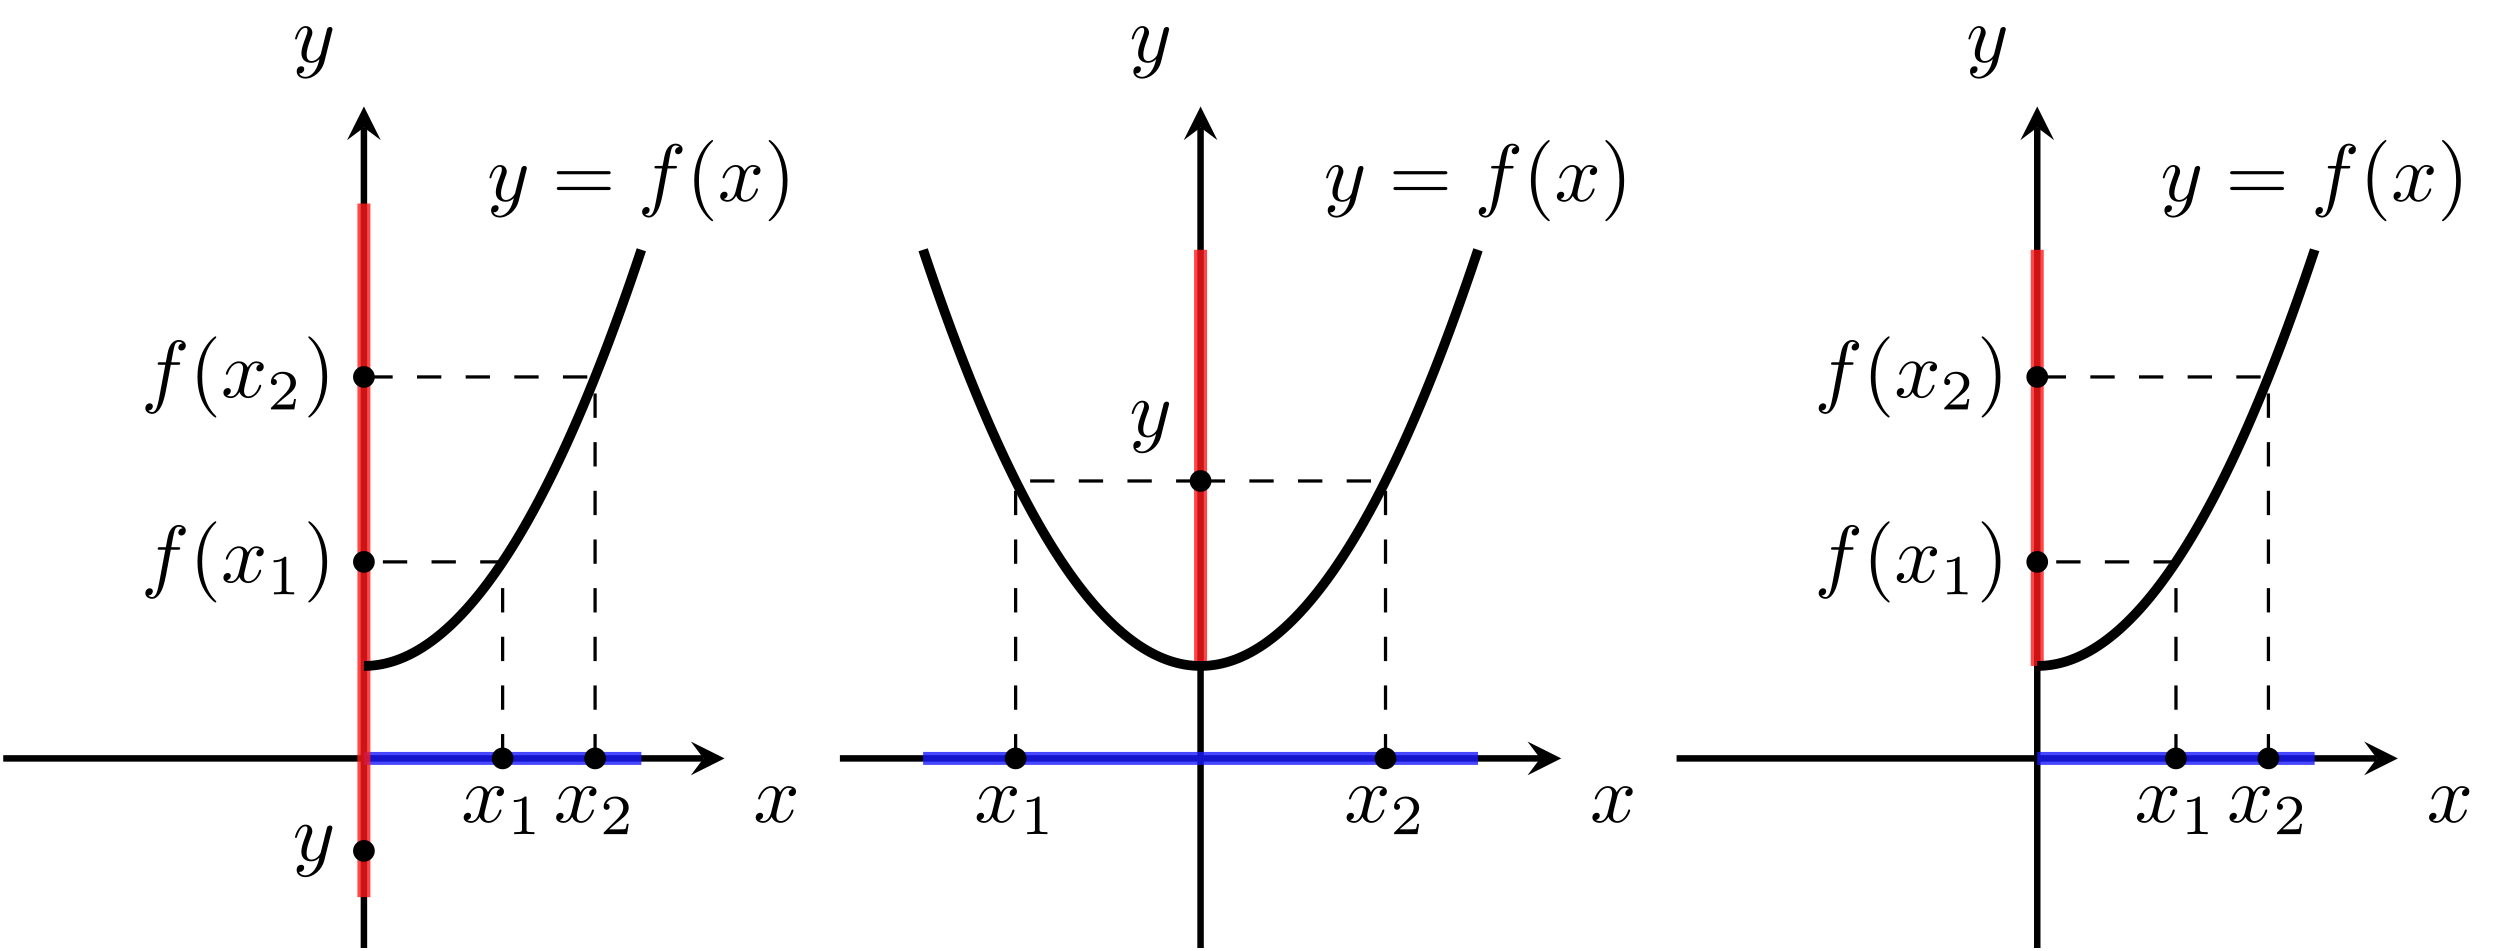 <?xml version="1.0" encoding="UTF-8"?>
<svg xmlns="http://www.w3.org/2000/svg" xmlns:xlink="http://www.w3.org/1999/xlink" width="307.155pt" height="116.87pt" viewBox="0 0 307.155 116.87" version="1.1">
<defs>
<g>
<symbol overflow="visible" id="glyph0-0">
<path style="stroke:none;" d=""/>
</symbol>
<symbol overflow="visible" id="glyph0-1">
<path style="stroke:none;" d="M 4.844 -3.797 C 4.891 -3.938 4.891 -3.953 4.891 -4.031 C 4.891 -4.203 4.75 -4.297 4.594 -4.297 C 4.5 -4.297 4.344 -4.234 4.25 -4.094 C 4.234 -4.031 4.141 -3.734 4.109 -3.547 C 4.031 -3.297 3.969 -3.016 3.906 -2.75 L 3.453 -0.953 C 3.422 -0.812 2.984 -0.109 2.328 -0.109 C 1.828 -0.109 1.719 -0.547 1.719 -0.922 C 1.719 -1.375 1.891 -2 2.219 -2.875 C 2.375 -3.281 2.422 -3.391 2.422 -3.594 C 2.422 -4.031 2.109 -4.406 1.609 -4.406 C 0.656 -4.406 0.297 -2.953 0.297 -2.875 C 0.297 -2.766 0.391 -2.766 0.406 -2.766 C 0.516 -2.766 0.516 -2.797 0.562 -2.953 C 0.844 -3.891 1.234 -4.188 1.578 -4.188 C 1.656 -4.188 1.828 -4.188 1.828 -3.875 C 1.828 -3.625 1.719 -3.359 1.656 -3.172 C 1.25 -2.109 1.078 -1.547 1.078 -1.078 C 1.078 -0.188 1.703 0.109 2.297 0.109 C 2.688 0.109 3.016 -0.062 3.297 -0.344 C 3.172 0.172 3.047 0.672 2.656 1.203 C 2.391 1.531 2.016 1.828 1.562 1.828 C 1.422 1.828 0.969 1.797 0.797 1.406 C 0.953 1.406 1.094 1.406 1.219 1.281 C 1.328 1.203 1.422 1.062 1.422 0.875 C 1.422 0.562 1.156 0.531 1.062 0.531 C 0.828 0.531 0.5 0.688 0.5 1.172 C 0.5 1.672 0.938 2.047 1.562 2.047 C 2.578 2.047 3.609 1.141 3.891 0.016 Z M 4.844 -3.797 "/>
</symbol>
<symbol overflow="visible" id="glyph0-2">
<path style="stroke:none;" d="M 3.656 -3.984 L 4.516 -3.984 C 4.719 -3.984 4.812 -3.984 4.812 -4.188 C 4.812 -4.297 4.719 -4.297 4.547 -4.297 L 3.719 -4.297 L 3.922 -5.438 C 3.969 -5.641 4.109 -6.344 4.172 -6.469 C 4.25 -6.656 4.422 -6.812 4.641 -6.812 C 4.672 -6.812 4.938 -6.812 5.125 -6.625 C 4.688 -6.594 4.578 -6.234 4.578 -6.094 C 4.578 -5.859 4.766 -5.734 4.953 -5.734 C 5.219 -5.734 5.5 -5.969 5.5 -6.344 C 5.5 -6.797 5.047 -7.031 4.641 -7.031 C 4.297 -7.031 3.672 -6.844 3.375 -5.859 C 3.312 -5.656 3.281 -5.547 3.047 -4.297 L 2.359 -4.297 C 2.156 -4.297 2.047 -4.297 2.047 -4.109 C 2.047 -3.984 2.141 -3.984 2.328 -3.984 L 2.984 -3.984 L 2.25 -0.047 C 2.062 0.922 1.891 1.828 1.375 1.828 C 1.328 1.828 1.094 1.828 0.891 1.641 C 1.359 1.609 1.453 1.25 1.453 1.109 C 1.453 0.875 1.266 0.75 1.078 0.75 C 0.812 0.75 0.531 0.984 0.531 1.359 C 0.531 1.797 0.969 2.047 1.375 2.047 C 1.922 2.047 2.328 1.453 2.5 1.078 C 2.828 0.453 3.047 -0.75 3.062 -0.828 Z M 3.656 -3.984 "/>
</symbol>
<symbol overflow="visible" id="glyph0-3">
<path style="stroke:none;" d="M 3.328 -3.016 C 3.391 -3.266 3.625 -4.188 4.312 -4.188 C 4.359 -4.188 4.609 -4.188 4.812 -4.062 C 4.531 -4 4.344 -3.766 4.344 -3.516 C 4.344 -3.359 4.453 -3.172 4.719 -3.172 C 4.938 -3.172 5.25 -3.344 5.25 -3.75 C 5.25 -4.266 4.672 -4.406 4.328 -4.406 C 3.75 -4.406 3.406 -3.875 3.281 -3.656 C 3.031 -4.312 2.5 -4.406 2.203 -4.406 C 1.172 -4.406 0.594 -3.125 0.594 -2.875 C 0.594 -2.766 0.703 -2.766 0.719 -2.766 C 0.797 -2.766 0.828 -2.797 0.844 -2.875 C 1.188 -3.938 1.844 -4.188 2.188 -4.188 C 2.375 -4.188 2.719 -4.094 2.719 -3.516 C 2.719 -3.203 2.547 -2.547 2.188 -1.141 C 2.031 -0.531 1.672 -0.109 1.234 -0.109 C 1.172 -0.109 0.953 -0.109 0.734 -0.234 C 0.984 -0.297 1.203 -0.5 1.203 -0.781 C 1.203 -1.047 0.984 -1.125 0.844 -1.125 C 0.531 -1.125 0.297 -0.875 0.297 -0.547 C 0.297 -0.094 0.781 0.109 1.219 0.109 C 1.891 0.109 2.25 -0.594 2.266 -0.641 C 2.391 -0.281 2.75 0.109 3.344 0.109 C 4.375 0.109 4.938 -1.172 4.938 -1.422 C 4.938 -1.531 4.859 -1.531 4.828 -1.531 C 4.734 -1.531 4.719 -1.484 4.688 -1.422 C 4.359 -0.344 3.688 -0.109 3.375 -0.109 C 2.984 -0.109 2.828 -0.422 2.828 -0.766 C 2.828 -0.984 2.875 -1.203 2.984 -1.641 Z M 3.328 -3.016 "/>
</symbol>
<symbol overflow="visible" id="glyph1-0">
<path style="stroke:none;" d=""/>
</symbol>
<symbol overflow="visible" id="glyph1-1">
<path style="stroke:none;" d="M 6.844 -3.266 C 7 -3.266 7.188 -3.266 7.188 -3.453 C 7.188 -3.656 7 -3.656 6.859 -3.656 L 0.891 -3.656 C 0.75 -3.656 0.562 -3.656 0.562 -3.453 C 0.562 -3.266 0.75 -3.266 0.891 -3.266 Z M 6.859 -1.328 C 7 -1.328 7.188 -1.328 7.188 -1.531 C 7.188 -1.719 7 -1.719 6.844 -1.719 L 0.891 -1.719 C 0.75 -1.719 0.562 -1.719 0.562 -1.531 C 0.562 -1.328 0.75 -1.328 0.891 -1.328 Z M 6.859 -1.328 "/>
</symbol>
<symbol overflow="visible" id="glyph1-2">
<path style="stroke:none;" d="M 3.297 2.391 C 3.297 2.359 3.297 2.344 3.125 2.172 C 1.891 0.922 1.562 -0.969 1.562 -2.5 C 1.562 -4.234 1.938 -5.969 3.172 -7.203 C 3.297 -7.328 3.297 -7.344 3.297 -7.375 C 3.297 -7.453 3.266 -7.484 3.203 -7.484 C 3.094 -7.484 2.203 -6.797 1.609 -5.531 C 1.109 -4.438 0.984 -3.328 0.984 -2.5 C 0.984 -1.719 1.094 -0.516 1.641 0.625 C 2.25 1.844 3.094 2.5 3.203 2.5 C 3.266 2.5 3.297 2.469 3.297 2.391 Z M 3.297 2.391 "/>
</symbol>
<symbol overflow="visible" id="glyph1-3">
<path style="stroke:none;" d="M 2.875 -2.5 C 2.875 -3.266 2.766 -4.469 2.219 -5.609 C 1.625 -6.828 0.766 -7.484 0.672 -7.484 C 0.609 -7.484 0.562 -7.438 0.562 -7.375 C 0.562 -7.344 0.562 -7.328 0.75 -7.141 C 1.734 -6.156 2.297 -4.578 2.297 -2.5 C 2.297 -0.781 1.938 0.969 0.703 2.219 C 0.562 2.344 0.562 2.359 0.562 2.391 C 0.562 2.453 0.609 2.5 0.672 2.5 C 0.766 2.5 1.672 1.812 2.25 0.547 C 2.766 -0.547 2.875 -1.656 2.875 -2.5 Z M 2.875 -2.5 "/>
</symbol>
<symbol overflow="visible" id="glyph2-0">
<path style="stroke:none;" d=""/>
</symbol>
<symbol overflow="visible" id="glyph2-1">
<path style="stroke:none;" d="M 2.328 -4.438 C 2.328 -4.625 2.328 -4.625 2.125 -4.625 C 1.672 -4.188 1.047 -4.188 0.766 -4.188 L 0.766 -3.938 C 0.922 -3.938 1.391 -3.938 1.766 -4.125 L 1.766 -0.578 C 1.766 -0.344 1.766 -0.25 1.078 -0.25 L 0.812 -0.25 L 0.812 0 C 0.938 0 1.797 -0.031 2.047 -0.031 C 2.266 -0.031 3.141 0 3.297 0 L 3.297 -0.25 L 3.031 -0.25 C 2.328 -0.25 2.328 -0.344 2.328 -0.578 Z M 2.328 -4.438 "/>
</symbol>
<symbol overflow="visible" id="glyph2-2">
<path style="stroke:none;" d="M 3.516 -1.266 L 3.281 -1.266 C 3.266 -1.109 3.188 -0.703 3.094 -0.641 C 3.047 -0.594 2.516 -0.594 2.406 -0.594 L 1.125 -0.594 C 1.859 -1.234 2.109 -1.438 2.516 -1.766 C 3.031 -2.172 3.516 -2.609 3.516 -3.266 C 3.516 -4.109 2.781 -4.625 1.891 -4.625 C 1.031 -4.625 0.438 -4.016 0.438 -3.375 C 0.438 -3.031 0.734 -2.984 0.812 -2.984 C 0.969 -2.984 1.172 -3.109 1.172 -3.359 C 1.172 -3.484 1.125 -3.734 0.766 -3.734 C 0.984 -4.219 1.453 -4.375 1.781 -4.375 C 2.484 -4.375 2.844 -3.828 2.844 -3.266 C 2.844 -2.656 2.406 -2.188 2.188 -1.938 L 0.516 -0.266 C 0.438 -0.203 0.438 -0.188 0.438 0 L 3.312 0 Z M 3.516 -1.266 "/>
</symbol>
</g>
<clipPath id="clip1">
  <path d="M 44 15 L 46 15 L 46 116.871 L 44 116.871 Z M 44 15 "/>
</clipPath>
<clipPath id="clip2">
  <path d="M 27 13.078 L 89.02 13.078 L 89.02 99 L 27 99 Z M 27 13.078 "/>
</clipPath>
<clipPath id="clip3">
  <path d="M 147 15 L 148 15 L 148 116.871 L 147 116.871 Z M 147 15 "/>
</clipPath>
<clipPath id="clip4">
  <path d="M 103.191 13.078 L 191.816 13.078 L 191.816 99 L 103.191 99 Z M 103.191 13.078 "/>
</clipPath>
<clipPath id="clip5">
  <path d="M 249 15 L 251 15 L 251 116.871 L 249 116.871 Z M 249 15 "/>
</clipPath>
<clipPath id="clip6">
  <path d="M 233 13.078 L 294.609 13.078 L 294.609 99 L 233 99 Z M 233 13.078 "/>
</clipPath>
</defs>
<g id="surface1">
<path style="fill:none;stroke-width:0.797;stroke-linecap:butt;stroke-linejoin:miter;stroke:rgb(0%,0%,0%);stroke-opacity:1;stroke-miterlimit:10;" d="M -10.226 11.362 L 75.806 11.362 " transform="matrix(1,0,0,-1,10.624,104.542)"/>
<path style=" stroke:none;fill-rule:nonzero;fill:rgb(0%,0%,0%);fill-opacity:1;" d="M 89.02 93.18 L 84.875 91.109 L 86.43 93.18 L 84.875 95.254 "/>
<g clip-path="url(#clip1)" clip-rule="nonzero">
<path style="fill:none;stroke-width:0.797;stroke-linecap:butt;stroke-linejoin:miter;stroke:rgb(0%,0%,0%);stroke-opacity:1;stroke-miterlimit:10;" d="M 34.087 -11.931 L 34.087 88.874 " transform="matrix(1,0,0,-1,10.624,104.542)"/>
</g>
<path style=" stroke:none;fill-rule:nonzero;fill:rgb(0%,0%,0%);fill-opacity:1;" d="M 44.711 13.078 L 42.637 17.223 L 44.711 15.668 L 46.781 17.223 "/>
<path style="fill:none;stroke-width:1.594;stroke-linecap:butt;stroke-linejoin:miter;stroke:rgb(9.999%,9.999%,100%);stroke-opacity:0.8;stroke-miterlimit:10;" d="M 34.087 11.362 L 68.173 11.362 " transform="matrix(1,0,0,-1,10.624,104.542)"/>
<path style="fill:none;stroke-width:1.594;stroke-linecap:butt;stroke-linejoin:miter;stroke:rgb(100%,9.999%,9.999%);stroke-opacity:0.8;stroke-miterlimit:10;" d="M 34.087 -5.681 L 34.087 79.534 " transform="matrix(1,0,0,-1,10.624,104.542)"/>
<g clip-path="url(#clip2)" clip-rule="nonzero">
<path style="fill:none;stroke-width:1.196;stroke-linecap:butt;stroke-linejoin:miter;stroke:rgb(0%,0%,0%);stroke-opacity:1;stroke-miterlimit:10;" d="M 34.087 22.726 L 34.36 22.726 L 34.392 22.73 L 34.497 22.73 L 34.528 22.733 L 34.563 22.733 L 34.599 22.737 L 34.665 22.737 L 34.7 22.741 L 34.735 22.741 L 34.767 22.745 L 34.802 22.745 L 34.872 22.753 L 34.903 22.753 L 34.938 22.757 L 34.974 22.757 L 35.009 22.761 L 35.04 22.765 L 35.075 22.769 L 35.11 22.769 L 35.142 22.772 L 35.247 22.784 L 35.278 22.788 L 35.384 22.8 L 35.415 22.804 L 35.521 22.815 L 35.552 22.819 L 35.657 22.831 L 35.688 22.839 L 35.759 22.847 L 35.79 22.851 L 35.825 22.858 L 35.896 22.866 L 35.927 22.874 L 35.962 22.878 L 35.997 22.886 L 36.032 22.89 L 36.063 22.897 L 36.099 22.901 L 36.134 22.909 L 36.169 22.913 L 36.2 22.921 L 36.235 22.929 L 36.271 22.933 L 36.302 22.94 L 36.337 22.948 L 36.372 22.952 L 36.407 22.96 L 36.438 22.968 L 36.544 22.991 L 36.575 22.995 L 36.681 23.019 L 36.712 23.026 L 36.782 23.042 L 36.817 23.054 L 36.849 23.062 L 36.919 23.077 L 36.95 23.085 L 36.985 23.093 L 37.021 23.105 L 37.056 23.112 L 37.087 23.12 L 37.122 23.128 L 37.157 23.14 L 37.192 23.147 L 37.224 23.159 L 37.294 23.175 L 37.329 23.187 L 37.36 23.194 L 37.431 23.218 L 37.462 23.226 L 37.497 23.237 L 37.532 23.245 L 37.567 23.257 L 37.599 23.269 L 37.634 23.276 L 37.704 23.3 L 37.735 23.312 L 37.771 23.323 L 37.806 23.331 L 37.841 23.343 L 37.872 23.355 L 37.942 23.378 L 37.974 23.39 L 38.079 23.425 L 38.11 23.437 L 38.181 23.46 L 38.216 23.476 L 38.247 23.487 L 38.353 23.522 L 38.384 23.538 L 38.454 23.562 L 38.485 23.577 L 38.521 23.589 L 38.556 23.605 L 38.591 23.616 L 38.622 23.632 L 38.657 23.644 L 38.692 23.659 L 38.728 23.671 L 38.759 23.687 L 38.794 23.698 L 38.864 23.73 L 38.896 23.741 L 39.001 23.788 L 39.032 23.8 L 39.103 23.831 L 39.134 23.847 L 39.239 23.894 L 39.271 23.909 L 39.376 23.956 L 39.407 23.972 L 39.513 24.019 L 39.544 24.034 L 39.579 24.054 L 39.614 24.069 L 39.646 24.085 L 39.681 24.101 L 39.716 24.12 L 39.751 24.136 L 39.782 24.151 L 39.817 24.171 L 39.853 24.187 L 39.888 24.206 L 39.919 24.222 L 39.954 24.241 L 39.989 24.257 L 40.024 24.276 L 40.056 24.292 L 40.091 24.312 L 40.126 24.327 L 40.161 24.347 L 40.192 24.366 L 40.228 24.382 L 40.263 24.401 L 40.294 24.421 L 40.364 24.46 L 40.399 24.476 L 40.431 24.495 L 40.536 24.554 L 40.567 24.573 L 40.673 24.632 L 40.704 24.651 L 40.774 24.69 L 40.806 24.714 L 40.911 24.772 L 40.942 24.792 L 40.978 24.815 L 41.048 24.855 L 41.079 24.878 L 41.114 24.897 L 41.149 24.921 L 41.185 24.94 L 41.216 24.96 L 41.251 24.983 L 41.286 25.003 L 41.317 25.026 L 41.353 25.05 L 41.388 25.069 L 41.423 25.093 L 41.454 25.112 L 41.56 25.183 L 41.591 25.202 L 41.696 25.272 L 41.728 25.296 L 41.763 25.319 L 41.798 25.339 L 41.833 25.362 L 41.864 25.386 L 41.935 25.433 L 41.966 25.456 L 42.001 25.48 L 42.036 25.507 L 42.071 25.53 L 42.103 25.554 L 42.208 25.624 L 42.239 25.651 L 42.31 25.698 L 42.345 25.726 L 42.376 25.749 L 42.411 25.772 L 42.446 25.8 L 42.478 25.823 L 42.513 25.851 L 42.548 25.874 L 42.583 25.901 L 42.614 25.925 L 42.649 25.952 L 42.685 25.976 L 42.72 26.003 L 42.751 26.03 L 42.786 26.054 L 42.856 26.108 L 42.888 26.136 L 42.923 26.159 L 42.958 26.187 L 42.989 26.214 L 43.095 26.296 L 43.126 26.323 L 43.231 26.405 L 43.263 26.433 L 43.368 26.515 L 43.399 26.542 L 43.47 26.597 L 43.505 26.628 L 43.536 26.655 L 43.606 26.71 L 43.638 26.741 L 43.673 26.769 L 43.708 26.8 L 43.743 26.827 L 43.774 26.855 L 43.81 26.886 L 43.845 26.913 L 43.88 26.944 L 43.911 26.972 L 43.981 27.034 L 44.017 27.062 L 44.048 27.093 L 44.083 27.12 L 44.118 27.151 L 44.149 27.183 L 44.185 27.214 L 44.22 27.241 L 44.255 27.272 L 44.286 27.304 L 44.392 27.397 L 44.423 27.429 L 44.528 27.522 L 44.56 27.554 L 44.63 27.616 L 44.661 27.647 L 44.767 27.741 L 44.798 27.776 L 44.903 27.87 L 44.935 27.905 L 44.97 27.937 L 45.005 27.972 L 45.04 28.003 L 45.106 28.069 L 45.142 28.101 L 45.345 28.304 L 45.38 28.335 L 45.415 28.37 L 45.446 28.405 L 45.481 28.44 L 45.517 28.472 L 45.552 28.507 L 45.583 28.542 L 45.688 28.647 L 45.72 28.683 L 45.79 28.753 L 45.821 28.788 L 45.927 28.894 L 45.958 28.929 L 46.063 29.034 L 46.095 29.073 L 46.2 29.179 L 46.231 29.218 L 46.302 29.288 L 46.333 29.327 L 46.368 29.362 L 46.403 29.401 L 46.438 29.437 L 46.47 29.476 L 46.505 29.511 L 46.54 29.55 L 46.575 29.585 L 46.606 29.624 L 46.642 29.663 L 46.677 29.698 L 46.712 29.737 L 46.743 29.776 L 46.778 29.812 L 46.849 29.89 L 46.88 29.929 L 46.95 30.007 L 46.981 30.046 L 47.017 30.081 L 47.087 30.159 L 47.118 30.198 L 47.188 30.276 L 47.224 30.319 L 47.255 30.358 L 47.36 30.476 L 47.392 30.515 L 47.427 30.558 L 47.462 30.597 L 47.493 30.636 L 47.528 30.679 L 47.599 30.757 L 47.63 30.8 L 47.665 30.839 L 47.7 30.882 L 47.735 30.921 L 47.767 30.964 L 47.802 31.003 L 47.837 31.046 L 47.872 31.085 L 47.903 31.128 L 47.938 31.167 L 47.974 31.21 L 48.005 31.253 L 48.04 31.292 L 48.11 31.378 L 48.142 31.421 L 48.177 31.464 L 48.212 31.503 L 48.247 31.546 L 48.278 31.589 L 48.384 31.718 L 48.415 31.761 L 48.521 31.89 L 48.552 31.933 L 48.587 31.976 L 48.622 32.022 L 48.653 32.065 L 48.724 32.151 L 48.759 32.198 L 48.79 32.241 L 48.825 32.284 L 48.86 32.331 L 48.896 32.374 L 48.927 32.417 L 48.962 32.464 L 48.997 32.507 L 49.032 32.554 L 49.063 32.597 L 49.099 32.644 L 49.134 32.687 L 49.165 32.733 L 49.2 32.776 L 49.271 32.87 L 49.302 32.913 L 49.407 33.054 L 49.438 33.097 L 49.544 33.237 L 49.575 33.284 L 49.646 33.378 L 49.677 33.425 L 49.782 33.565 L 49.813 33.612 L 49.919 33.753 L 49.95 33.8 L 49.985 33.851 L 50.056 33.944 L 50.087 33.991 L 50.122 34.042 L 50.192 34.136 L 50.224 34.187 L 50.259 34.233 L 50.294 34.284 L 50.325 34.331 L 50.36 34.382 L 50.396 34.429 L 50.431 34.48 L 50.462 34.526 L 50.532 34.628 L 50.567 34.675 L 50.599 34.726 L 50.634 34.776 L 50.669 34.823 L 50.704 34.874 L 50.735 34.925 L 50.806 35.026 L 50.837 35.073 L 50.942 35.226 L 50.974 35.276 L 51.079 35.429 L 51.11 35.48 L 51.181 35.581 L 51.216 35.636 L 51.247 35.687 L 51.317 35.788 L 51.349 35.843 L 51.454 35.995 L 51.485 36.05 L 51.521 36.101 L 51.556 36.155 L 51.591 36.206 L 51.622 36.261 L 51.657 36.312 L 51.692 36.366 L 51.728 36.417 L 51.759 36.472 L 51.794 36.522 L 51.864 36.632 L 51.896 36.683 L 51.966 36.792 L 51.997 36.843 L 52.103 37.007 L 52.134 37.062 L 52.204 37.171 L 52.239 37.222 L 52.271 37.276 L 52.341 37.386 L 52.376 37.444 L 52.407 37.499 L 52.478 37.608 L 52.509 37.663 L 52.579 37.772 L 52.614 37.831 L 52.646 37.886 L 52.716 37.995 L 52.751 38.054 L 52.782 38.108 L 52.817 38.163 L 52.853 38.222 L 52.888 38.276 L 52.919 38.335 L 52.954 38.39 L 52.989 38.448 L 53.021 38.503 L 53.091 38.62 L 53.126 38.675 L 53.157 38.733 L 53.192 38.788 L 53.263 38.905 L 53.294 38.964 L 53.329 39.019 L 53.399 39.136 L 53.431 39.194 L 53.536 39.37 L 53.567 39.429 L 53.638 39.546 L 53.669 39.605 L 53.774 39.78 L 53.806 39.839 L 53.841 39.897 L 53.876 39.96 L 53.911 40.019 L 53.942 40.077 L 53.978 40.136 L 54.013 40.198 L 54.048 40.257 L 54.079 40.315 L 54.114 40.378 L 54.149 40.437 L 54.181 40.495 L 54.216 40.558 L 54.251 40.616 L 54.286 40.679 L 54.317 40.737 L 54.388 40.862 L 54.423 40.921 L 54.454 40.983 L 54.489 41.046 L 54.524 41.105 L 54.56 41.167 L 54.591 41.23 L 54.626 41.292 L 54.661 41.351 L 54.692 41.413 L 54.798 41.601 L 54.829 41.663 L 54.935 41.851 L 54.966 41.913 L 55.071 42.101 L 55.103 42.163 L 55.138 42.226 L 55.173 42.292 L 55.208 42.355 L 55.239 42.417 L 55.274 42.48 L 55.31 42.546 L 55.341 42.608 L 55.376 42.671 L 55.411 42.737 L 55.446 42.8 L 55.478 42.866 L 55.548 42.991 L 55.583 43.058 L 55.614 43.124 L 55.649 43.187 L 55.685 43.253 L 55.72 43.315 L 55.751 43.382 L 55.786 43.448 L 55.821 43.511 L 55.853 43.577 L 55.923 43.71 L 55.958 43.772 L 55.989 43.839 L 56.095 44.038 L 56.126 44.105 L 56.231 44.304 L 56.263 44.37 L 56.333 44.503 L 56.364 44.569 L 56.47 44.769 L 56.501 44.839 L 56.571 44.972 L 56.606 45.042 L 56.638 45.108 L 56.673 45.175 L 56.708 45.245 L 56.743 45.312 L 56.774 45.378 L 56.81 45.448 L 56.845 45.515 L 56.88 45.585 L 56.911 45.651 L 56.981 45.792 L 57.013 45.858 L 57.048 45.929 L 57.083 45.995 L 57.118 46.065 L 57.149 46.136 L 57.185 46.206 L 57.22 46.272 L 57.255 46.343 L 57.286 46.413 L 57.392 46.624 L 57.423 46.694 L 57.493 46.835 L 57.524 46.905 L 57.63 47.116 L 57.661 47.187 L 57.767 47.397 L 57.798 47.472 L 57.903 47.683 L 57.935 47.757 L 58.005 47.897 L 58.036 47.972 L 58.071 48.042 L 58.106 48.116 L 58.142 48.187 L 58.173 48.261 L 58.208 48.331 L 58.243 48.405 L 58.278 48.476 L 58.31 48.55 L 58.345 48.624 L 58.38 48.694 L 58.415 48.769 L 58.446 48.843 L 58.481 48.913 L 58.552 49.062 L 58.583 49.136 L 58.618 49.21 L 58.653 49.28 L 58.685 49.355 L 58.79 49.577 L 58.821 49.651 L 58.927 49.874 L 58.958 49.948 L 58.993 50.026 L 59.063 50.175 L 59.095 50.249 L 59.13 50.323 L 59.165 50.401 L 59.196 50.476 L 59.231 50.55 L 59.267 50.628 L 59.302 50.702 L 59.333 50.776 L 59.368 50.855 L 59.403 50.929 L 59.438 51.007 L 59.47 51.081 L 59.505 51.159 L 59.54 51.233 L 59.575 51.312 L 59.606 51.39 L 59.642 51.464 L 59.677 51.542 L 59.708 51.62 L 59.743 51.694 L 59.813 51.851 L 59.845 51.929 L 59.88 52.003 L 59.95 52.159 L 59.981 52.237 L 60.087 52.472 L 60.118 52.55 L 60.224 52.784 L 60.255 52.862 L 60.325 53.019 L 60.356 53.101 L 60.462 53.335 L 60.493 53.417 L 60.563 53.573 L 60.599 53.655 L 60.63 53.733 L 60.665 53.812 L 60.7 53.894 L 60.735 53.972 L 60.767 54.054 L 60.802 54.132 L 60.837 54.214 L 60.868 54.292 L 60.938 54.456 L 60.974 54.534 L 61.005 54.616 L 61.04 54.698 L 61.075 54.776 L 61.11 54.858 L 61.142 54.94 L 61.247 55.187 L 61.278 55.265 L 61.349 55.429 L 61.38 55.511 L 61.485 55.757 L 61.517 55.839 L 61.552 55.925 L 61.622 56.089 L 61.653 56.171 L 61.724 56.335 L 61.759 56.421 L 61.79 56.503 L 61.825 56.585 L 61.86 56.671 L 61.896 56.753 L 61.927 56.835 L 61.962 56.921 L 61.997 57.003 L 62.028 57.089 L 62.063 57.171 L 62.099 57.257 L 62.134 57.339 L 62.165 57.425 L 62.2 57.507 L 62.271 57.679 L 62.302 57.761 L 62.407 58.019 L 62.438 58.101 L 62.509 58.272 L 62.54 58.358 L 62.646 58.616 L 62.677 58.702 L 62.782 58.96 L 62.813 59.046 L 62.919 59.304 L 62.95 59.39 L 62.985 59.48 L 63.021 59.565 L 63.052 59.651 L 63.087 59.737 L 63.122 59.827 L 63.157 59.913 L 63.188 59.999 L 63.224 60.089 L 63.259 60.175 L 63.294 60.265 L 63.325 60.351 L 63.36 60.437 L 63.431 60.616 L 63.462 60.702 L 63.497 60.792 L 63.532 60.878 L 63.567 60.968 L 63.599 61.058 L 63.634 61.144 L 63.669 61.233 L 63.7 61.323 L 63.735 61.413 L 63.771 61.499 L 63.806 61.589 L 63.837 61.679 L 63.942 61.948 L 63.974 62.038 L 64.079 62.308 L 64.11 62.397 L 64.181 62.577 L 64.212 62.667 L 64.247 62.757 L 64.282 62.851 L 64.317 62.94 L 64.349 63.03 L 64.384 63.12 L 64.419 63.214 L 64.454 63.304 L 64.485 63.394 L 64.521 63.487 L 64.556 63.577 L 64.591 63.671 L 64.622 63.761 L 64.657 63.855 L 64.692 63.944 L 64.724 64.038 L 64.759 64.128 L 64.794 64.222 L 64.829 64.312 L 64.86 64.405 L 64.896 64.499 L 64.931 64.589 L 64.966 64.683 L 64.997 64.776 L 65.067 64.964 L 65.103 65.054 L 65.134 65.147 L 65.239 65.429 L 65.271 65.522 L 65.341 65.71 L 65.372 65.804 L 65.478 66.085 L 65.509 66.179 L 65.544 66.276 L 65.614 66.464 L 65.646 66.558 L 65.681 66.655 L 65.751 66.843 L 65.782 66.937 L 65.817 67.034 L 65.853 67.128 L 65.884 67.226 L 65.919 67.319 L 65.954 67.417 L 65.989 67.511 L 66.021 67.608 L 66.056 67.702 L 66.091 67.8 L 66.126 67.894 L 66.157 67.991 L 66.192 68.089 L 66.228 68.183 L 66.263 68.28 L 66.294 68.378 L 66.364 68.573 L 66.396 68.667 L 66.501 68.96 L 66.532 69.058 L 66.638 69.351 L 66.669 69.448 L 66.774 69.741 L 66.806 69.839 L 66.841 69.94 L 66.911 70.136 L 66.942 70.233 L 66.978 70.331 L 67.013 70.433 L 67.044 70.53 L 67.079 70.628 L 67.114 70.73 L 67.149 70.827 L 67.181 70.929 L 67.216 71.026 L 67.251 71.128 L 67.286 71.226 L 67.317 71.327 L 67.353 71.425 L 67.388 71.526 L 67.423 71.624 L 67.454 71.726 L 67.489 71.827 L 67.524 71.925 L 67.556 72.026 L 67.626 72.23 L 67.661 72.327 L 67.692 72.429 L 67.798 72.733 L 67.829 72.835 L 67.935 73.14 L 67.966 73.241 L 68.036 73.444 L 68.067 73.546 L 68.138 73.749 L 68.173 73.855 " transform="matrix(1,0,0,-1,10.624,104.542)"/>
</g>
<g style="fill:rgb(0%,0%,0%);fill-opacity:1;">
  <use xlink:href="#glyph0-1" x="59.836" y="24.68"/>
</g>
<g style="fill:rgb(0%,0%,0%);fill-opacity:1;">
  <use xlink:href="#glyph1-1" x="67.845" y="24.68"/>
</g>
<g style="fill:rgb(0%,0%,0%);fill-opacity:1;">
  <use xlink:href="#glyph0-2" x="78.361" y="24.68"/>
</g>
<g style="fill:rgb(0%,0%,0%);fill-opacity:1;">
  <use xlink:href="#glyph1-2" x="84.311" y="24.68"/>
</g>
<g style="fill:rgb(0%,0%,0%);fill-opacity:1;">
  <use xlink:href="#glyph0-3" x="88.185" y="24.68"/>
</g>
<g style="fill:rgb(0%,0%,0%);fill-opacity:1;">
  <use xlink:href="#glyph1-3" x="93.879" y="24.68"/>
</g>
<path style="fill-rule:nonzero;fill:rgb(0%,0%,0%);fill-opacity:1;stroke-width:0.399;stroke-linecap:butt;stroke-linejoin:miter;stroke:rgb(0%,0%,0%);stroke-opacity:1;stroke-miterlimit:10;" d="M 52.267 11.362 C 52.267 11.991 51.755 12.499 51.13 12.499 C 50.501 12.499 49.993 11.991 49.993 11.362 C 49.993 10.733 50.501 10.226 51.13 10.226 C 51.755 10.226 52.267 10.733 52.267 11.362 Z M 52.267 11.362 " transform="matrix(1,0,0,-1,10.624,104.542)"/>
<g style="fill:rgb(0%,0%,0%);fill-opacity:1;">
  <use xlink:href="#glyph0-3" x="56.67" y="100.989"/>
</g>
<g style="fill:rgb(0%,0%,0%);fill-opacity:1;">
  <use xlink:href="#glyph2-1" x="62.364" y="102.484"/>
</g>
<path style="fill-rule:nonzero;fill:rgb(0%,0%,0%);fill-opacity:1;stroke-width:0.399;stroke-linecap:butt;stroke-linejoin:miter;stroke:rgb(0%,0%,0%);stroke-opacity:1;stroke-miterlimit:10;" d="M 63.626 11.362 C 63.626 11.991 63.118 12.499 62.489 12.499 C 61.864 12.499 61.356 11.991 61.356 11.362 C 61.356 10.733 61.864 10.226 62.489 10.226 C 63.118 10.226 63.626 10.733 63.626 11.362 Z M 63.626 11.362 " transform="matrix(1,0,0,-1,10.624,104.542)"/>
<g style="fill:rgb(0%,0%,0%);fill-opacity:1;">
  <use xlink:href="#glyph0-3" x="68.032" y="100.989"/>
</g>
<g style="fill:rgb(0%,0%,0%);fill-opacity:1;">
  <use xlink:href="#glyph2-2" x="73.726" y="102.484"/>
</g>
<path style="fill-rule:nonzero;fill:rgb(0%,0%,0%);fill-opacity:1;stroke-width:0.399;stroke-linecap:butt;stroke-linejoin:miter;stroke:rgb(0%,0%,0%);stroke-opacity:1;stroke-miterlimit:10;" d="M 35.224 35.507 C 35.224 36.132 34.712 36.644 34.087 36.644 C 33.458 36.644 32.95 36.132 32.95 35.507 C 32.95 34.878 33.458 34.37 34.087 34.37 C 34.712 34.37 35.224 34.878 35.224 35.507 Z M 35.224 35.507 " transform="matrix(1,0,0,-1,10.624,104.542)"/>
<g style="fill:rgb(0%,0%,0%);fill-opacity:1;">
  <use xlink:href="#glyph0-2" x="17.327" y="71.527"/>
</g>
<g style="fill:rgb(0%,0%,0%);fill-opacity:1;">
  <use xlink:href="#glyph1-2" x="23.277" y="71.527"/>
</g>
<g style="fill:rgb(0%,0%,0%);fill-opacity:1;">
  <use xlink:href="#glyph0-3" x="27.152" y="71.527"/>
</g>
<g style="fill:rgb(0%,0%,0%);fill-opacity:1;">
  <use xlink:href="#glyph2-1" x="32.846" y="73.021"/>
</g>
<g style="fill:rgb(0%,0%,0%);fill-opacity:1;">
  <use xlink:href="#glyph1-3" x="37.315" y="71.527"/>
</g>
<path style="fill-rule:nonzero;fill:rgb(0%,0%,0%);fill-opacity:1;stroke-width:0.399;stroke-linecap:butt;stroke-linejoin:miter;stroke:rgb(0%,0%,0%);stroke-opacity:1;stroke-miterlimit:10;" d="M 35.224 58.23 C 35.224 58.858 34.712 59.366 34.087 59.366 C 33.458 59.366 32.95 58.858 32.95 58.23 C 32.95 57.601 33.458 57.093 34.087 57.093 C 34.712 57.093 35.224 57.601 35.224 58.23 Z M 35.224 58.23 " transform="matrix(1,0,0,-1,10.624,104.542)"/>
<g style="fill:rgb(0%,0%,0%);fill-opacity:1;">
  <use xlink:href="#glyph0-2" x="17.327" y="48.803"/>
</g>
<g style="fill:rgb(0%,0%,0%);fill-opacity:1;">
  <use xlink:href="#glyph1-2" x="23.277" y="48.803"/>
</g>
<g style="fill:rgb(0%,0%,0%);fill-opacity:1;">
  <use xlink:href="#glyph0-3" x="27.152" y="48.803"/>
</g>
<g style="fill:rgb(0%,0%,0%);fill-opacity:1;">
  <use xlink:href="#glyph2-2" x="32.846" y="50.298"/>
</g>
<g style="fill:rgb(0%,0%,0%);fill-opacity:1;">
  <use xlink:href="#glyph1-3" x="37.315" y="48.803"/>
</g>
<path style="fill-rule:nonzero;fill:rgb(0%,0%,0%);fill-opacity:1;stroke-width:0.399;stroke-linecap:butt;stroke-linejoin:miter;stroke:rgb(0%,0%,0%);stroke-opacity:1;stroke-miterlimit:10;" d="M 35.224 -0.001 C 35.224 0.628 34.712 1.136 34.087 1.136 C 33.458 1.136 32.95 0.628 32.95 -0.001 C 32.95 -0.626 33.458 -1.138 34.087 -1.138 C 34.712 -1.138 35.224 -0.626 35.224 -0.001 Z M 35.224 -0.001 " transform="matrix(1,0,0,-1,10.624,104.542)"/>
<g style="fill:rgb(0%,0%,0%);fill-opacity:1;">
  <use xlink:href="#glyph0-1" x="35.947" y="105.718"/>
</g>
<path style="fill:none;stroke-width:0.399;stroke-linecap:butt;stroke-linejoin:miter;stroke:rgb(0%,0%,0%);stroke-opacity:1;stroke-dasharray:2.989,2.989;stroke-miterlimit:10;" d="M 51.13 11.362 L 51.13 35.507 L 34.087 35.507 " transform="matrix(1,0,0,-1,10.624,104.542)"/>
<path style="fill:none;stroke-width:0.399;stroke-linecap:butt;stroke-linejoin:miter;stroke:rgb(0%,0%,0%);stroke-opacity:1;stroke-dasharray:2.989,2.989;stroke-miterlimit:10;" d="M 62.489 11.362 L 62.489 58.23 L 34.087 58.23 " transform="matrix(1,0,0,-1,10.624,104.542)"/>
<g style="fill:rgb(0%,0%,0%);fill-opacity:1;">
  <use xlink:href="#glyph0-3" x="92.552" y="100.988"/>
</g>
<g style="fill:rgb(0%,0%,0%);fill-opacity:1;">
  <use xlink:href="#glyph0-1" x="35.955" y="7.61"/>
</g>
<path style="fill:none;stroke-width:0.797;stroke-linecap:butt;stroke-linejoin:miter;stroke:rgb(0%,0%,0%);stroke-opacity:1;stroke-miterlimit:10;" d="M -10.227 11.362 L 75.809 11.362 " transform="matrix(1,0,0,-1,113.418,104.542)"/>
<path style=" stroke:none;fill-rule:nonzero;fill:rgb(0%,0%,0%);fill-opacity:1;" d="M 191.816 93.18 L 187.672 91.109 L 189.227 93.18 L 187.672 95.254 "/>
<g clip-path="url(#clip3)" clip-rule="nonzero">
<path style="fill:none;stroke-width:0.797;stroke-linecap:butt;stroke-linejoin:miter;stroke:rgb(0%,0%,0%);stroke-opacity:1;stroke-miterlimit:10;" d="M 34.086 -11.931 L 34.086 88.874 " transform="matrix(1,0,0,-1,113.418,104.542)"/>
</g>
<path style=" stroke:none;fill-rule:nonzero;fill:rgb(0%,0%,0%);fill-opacity:1;" d="M 147.504 13.078 L 145.434 17.223 L 147.504 15.668 L 149.574 17.223 "/>
<path style="fill:none;stroke-width:1.594;stroke-linecap:butt;stroke-linejoin:miter;stroke:rgb(9.999%,9.999%,100%);stroke-opacity:0.8;stroke-miterlimit:10;" d="M -0 11.362 L 68.172 11.362 " transform="matrix(1,0,0,-1,113.418,104.542)"/>
<path style="fill:none;stroke-width:1.594;stroke-linecap:butt;stroke-linejoin:miter;stroke:rgb(100%,9.999%,9.999%);stroke-opacity:0.8;stroke-miterlimit:10;" d="M 34.086 22.726 L 34.086 73.855 " transform="matrix(1,0,0,-1,113.418,104.542)"/>
<g clip-path="url(#clip4)" clip-rule="nonzero">
<path style="fill:none;stroke-width:1.196;stroke-linecap:butt;stroke-linejoin:miter;stroke:rgb(0%,0%,0%);stroke-opacity:1;stroke-miterlimit:10;" d="M -0 73.855 L 0.066 73.647 L 0.137 73.444 L 0.203 73.241 L 0.273 73.038 L 0.34 72.835 L 0.41 72.632 L 0.477 72.429 L 0.547 72.23 L 0.613 72.026 L 0.684 71.827 L 0.75 71.624 L 0.82 71.425 L 0.887 71.226 L 0.957 71.026 L 1.023 70.827 L 1.094 70.628 L 1.16 70.433 L 1.227 70.233 L 1.297 70.038 L 1.363 69.839 L 1.434 69.644 L 1.5 69.448 L 1.57 69.253 L 1.637 69.058 L 1.707 68.862 L 1.773 68.667 L 1.844 68.476 L 1.91 68.28 L 1.98 68.089 L 2.047 67.897 L 2.117 67.702 L 2.25 67.319 L 2.32 67.128 L 2.387 66.94 L 2.457 66.749 L 2.523 66.558 L 2.594 66.37 L 2.66 66.179 L 2.73 65.991 L 2.797 65.804 L 2.867 65.616 L 2.934 65.429 L 3.004 65.241 L 3.07 65.054 L 3.141 64.87 L 3.207 64.683 L 3.277 64.499 L 3.344 64.315 L 3.41 64.128 L 3.48 63.944 L 3.547 63.761 L 3.617 63.577 L 3.684 63.397 L 3.754 63.214 L 3.82 63.03 L 3.891 62.851 L 3.957 62.667 L 4.027 62.487 L 4.094 62.308 L 4.164 62.128 L 4.23 61.948 L 4.301 61.769 L 4.367 61.589 L 4.434 61.413 L 4.504 61.233 L 4.57 61.058 L 4.641 60.878 L 4.707 60.702 L 4.777 60.526 L 4.844 60.351 L 4.914 60.175 L 4.98 59.999 L 5.051 59.827 L 5.117 59.651 L 5.187 59.48 L 5.254 59.304 L 5.324 59.132 L 5.391 58.96 L 5.461 58.788 L 5.594 58.444 L 5.664 58.272 L 5.73 58.101 L 5.801 57.933 L 5.867 57.761 L 5.937 57.593 L 6.004 57.425 L 6.074 57.257 L 6.141 57.089 L 6.211 56.921 L 6.277 56.753 L 6.348 56.585 L 6.414 56.421 L 6.484 56.253 L 6.551 56.089 L 6.621 55.925 L 6.687 55.757 L 6.754 55.593 L 6.824 55.429 L 6.891 55.269 L 6.961 55.105 L 7.027 54.94 L 7.098 54.78 L 7.164 54.616 L 7.234 54.456 L 7.301 54.296 L 7.371 54.132 L 7.437 53.972 L 7.508 53.812 L 7.574 53.655 L 7.644 53.495 L 7.711 53.335 L 7.777 53.179 L 7.848 53.019 L 7.914 52.862 L 7.984 52.706 L 8.051 52.55 L 8.121 52.394 L 8.187 52.237 L 8.258 52.081 L 8.324 51.929 L 8.395 51.772 L 8.461 51.62 L 8.531 51.464 L 8.598 51.312 L 8.668 51.159 L 8.734 51.007 L 8.805 50.855 L 8.937 50.55 L 9.008 50.401 L 9.074 50.249 L 9.145 50.101 L 9.211 49.952 L 9.281 49.8 L 9.348 49.651 L 9.418 49.503 L 9.484 49.355 L 9.555 49.21 L 9.621 49.062 L 9.691 48.913 L 9.758 48.769 L 9.828 48.624 L 9.895 48.476 L 9.961 48.331 L 10.031 48.187 L 10.098 48.042 L 10.168 47.897 L 10.234 47.757 L 10.305 47.612 L 10.371 47.472 L 10.441 47.327 L 10.508 47.187 L 10.578 47.046 L 10.645 46.905 L 10.715 46.765 L 10.781 46.624 L 10.852 46.483 L 10.918 46.343 L 10.988 46.206 L 11.055 46.065 L 11.121 45.929 L 11.191 45.792 L 11.258 45.655 L 11.395 45.382 L 11.465 45.245 L 11.531 45.108 L 11.602 44.972 L 11.668 44.839 L 11.738 44.702 L 11.805 44.569 L 11.875 44.437 L 11.941 44.304 L 12.012 44.171 L 12.078 44.038 L 12.148 43.905 L 12.215 43.772 L 12.281 43.644 L 12.352 43.511 L 12.418 43.382 L 12.488 43.253 L 12.555 43.124 L 12.625 42.995 L 12.691 42.866 L 12.762 42.737 L 12.828 42.608 L 12.898 42.48 L 12.965 42.355 L 13.035 42.226 L 13.102 42.101 L 13.172 41.976 L 13.305 41.726 L 13.375 41.601 L 13.441 41.476 L 13.512 41.351 L 13.578 41.23 L 13.648 41.105 L 13.715 40.983 L 13.785 40.862 L 13.852 40.741 L 13.922 40.62 L 13.988 40.499 L 14.059 40.378 L 14.125 40.257 L 14.195 40.136 L 14.262 40.019 L 14.332 39.897 L 14.465 39.663 L 14.535 39.546 L 14.602 39.429 L 14.672 39.312 L 14.738 39.194 L 14.809 39.077 L 14.875 38.964 L 14.945 38.847 L 15.012 38.733 L 15.082 38.62 L 15.148 38.503 L 15.219 38.39 L 15.285 38.276 L 15.355 38.167 L 15.488 37.94 L 15.559 37.831 L 15.625 37.718 L 15.695 37.608 L 15.762 37.499 L 15.832 37.39 L 15.898 37.28 L 15.969 37.171 L 16.035 37.062 L 16.105 36.952 L 16.172 36.847 L 16.242 36.737 L 16.309 36.632 L 16.379 36.522 L 16.445 36.417 L 16.516 36.312 L 16.648 36.101 L 16.719 35.999 L 16.785 35.894 L 16.855 35.788 L 16.922 35.687 L 16.992 35.585 L 17.059 35.48 L 17.129 35.378 L 17.195 35.276 L 17.266 35.175 L 17.332 35.077 L 17.402 34.976 L 17.469 34.874 L 17.539 34.776 L 17.605 34.675 L 17.676 34.577 L 17.809 34.382 L 17.879 34.284 L 17.945 34.187 L 18.016 34.089 L 18.082 33.995 L 18.152 33.897 L 18.219 33.804 L 18.289 33.706 L 18.355 33.612 L 18.426 33.519 L 18.492 33.425 L 18.562 33.331 L 18.629 33.237 L 18.699 33.144 L 18.766 33.054 L 18.832 32.96 L 18.902 32.87 L 18.969 32.78 L 19.039 32.687 L 19.105 32.597 L 19.176 32.507 L 19.242 32.417 L 19.312 32.331 L 19.379 32.241 L 19.449 32.151 L 19.516 32.065 L 19.586 31.98 L 19.652 31.89 L 19.723 31.804 L 19.789 31.718 L 19.859 31.632 L 19.926 31.546 L 19.992 31.464 L 20.062 31.378 L 20.129 31.296 L 20.199 31.21 L 20.266 31.128 L 20.336 31.046 L 20.402 30.964 L 20.473 30.882 L 20.539 30.8 L 20.609 30.718 L 20.676 30.636 L 20.746 30.558 L 20.812 30.476 L 20.883 30.397 L 21.016 30.241 L 21.086 30.159 L 21.152 30.085 L 21.223 30.007 L 21.289 29.929 L 21.359 29.851 L 21.426 29.776 L 21.496 29.698 L 21.562 29.624 L 21.633 29.55 L 21.699 29.476 L 21.77 29.401 L 21.836 29.327 L 21.906 29.253 L 21.973 29.183 L 22.043 29.108 L 22.109 29.034 L 22.176 28.964 L 22.246 28.894 L 22.312 28.823 L 22.383 28.753 L 22.449 28.683 L 22.52 28.612 L 22.586 28.542 L 22.656 28.476 L 22.723 28.405 L 22.793 28.339 L 22.859 28.269 L 22.93 28.202 L 22.996 28.136 L 23.066 28.069 L 23.133 28.003 L 23.203 27.937 L 23.27 27.874 L 23.336 27.808 L 23.406 27.745 L 23.473 27.679 L 23.543 27.616 L 23.609 27.554 L 23.68 27.491 L 23.746 27.429 L 23.816 27.366 L 23.883 27.304 L 23.953 27.245 L 24.02 27.183 L 24.09 27.124 L 24.156 27.062 L 24.227 27.003 L 24.359 26.886 L 24.43 26.827 L 24.496 26.769 L 24.566 26.714 L 24.633 26.655 L 24.703 26.597 L 24.77 26.542 L 24.84 26.487 L 24.906 26.433 L 24.977 26.378 L 25.043 26.323 L 25.113 26.269 L 25.18 26.214 L 25.25 26.159 L 25.316 26.108 L 25.387 26.054 L 25.52 25.952 L 25.59 25.901 L 25.656 25.851 L 25.727 25.8 L 25.793 25.749 L 25.863 25.698 L 25.93 25.651 L 26 25.601 L 26.066 25.554 L 26.137 25.507 L 26.203 25.456 L 26.273 25.409 L 26.34 25.362 L 26.41 25.319 L 26.543 25.226 L 26.613 25.183 L 26.68 25.136 L 26.75 25.093 L 26.816 25.05 L 26.887 25.007 L 26.953 24.964 L 27.023 24.921 L 27.09 24.878 L 27.16 24.835 L 27.227 24.796 L 27.297 24.753 L 27.363 24.714 L 27.434 24.671 L 27.5 24.632 L 27.57 24.593 L 27.703 24.515 L 27.773 24.48 L 27.84 24.44 L 27.91 24.401 L 27.977 24.366 L 28.047 24.331 L 28.113 24.292 L 28.184 24.257 L 28.25 24.222 L 28.32 24.187 L 28.387 24.151 L 28.457 24.12 L 28.523 24.085 L 28.594 24.054 L 28.66 24.019 L 28.73 23.987 L 28.863 23.925 L 28.934 23.894 L 29 23.862 L 29.07 23.831 L 29.137 23.8 L 29.207 23.772 L 29.273 23.741 L 29.344 23.714 L 29.41 23.687 L 29.48 23.659 L 29.547 23.632 L 29.617 23.605 L 29.684 23.577 L 29.754 23.55 L 29.82 23.526 L 29.887 23.499 L 29.957 23.476 L 30.023 23.448 L 30.094 23.425 L 30.16 23.401 L 30.23 23.378 L 30.297 23.355 L 30.367 23.331 L 30.434 23.312 L 30.504 23.288 L 30.57 23.269 L 30.641 23.245 L 30.707 23.226 L 30.777 23.206 L 30.844 23.187 L 30.914 23.167 L 31.047 23.128 L 31.117 23.112 L 31.184 23.093 L 31.254 23.077 L 31.32 23.062 L 31.391 23.042 L 31.457 23.026 L 31.527 23.011 L 31.594 22.995 L 31.664 22.983 L 31.73 22.968 L 31.801 22.952 L 31.867 22.94 L 31.937 22.929 L 32.004 22.913 L 32.07 22.901 L 32.141 22.89 L 32.207 22.878 L 32.277 22.866 L 32.344 22.858 L 32.414 22.847 L 32.48 22.839 L 32.551 22.827 L 32.617 22.819 L 32.687 22.812 L 32.754 22.804 L 32.824 22.796 L 32.891 22.788 L 32.961 22.78 L 33.027 22.772 L 33.098 22.769 L 33.164 22.761 L 33.23 22.757 L 33.301 22.753 L 33.367 22.745 L 33.437 22.741 L 33.504 22.737 L 33.574 22.737 L 33.641 22.733 L 33.711 22.73 L 33.777 22.73 L 33.848 22.726 L 34.324 22.726 L 34.391 22.73 L 34.461 22.73 L 34.527 22.733 L 34.598 22.737 L 34.664 22.737 L 34.734 22.741 L 34.801 22.745 L 34.871 22.749 L 34.937 22.757 L 35.008 22.761 L 35.074 22.769 L 35.145 22.772 L 35.211 22.78 L 35.281 22.788 L 35.348 22.796 L 35.414 22.8 L 35.484 22.812 L 35.551 22.819 L 35.621 22.827 L 35.687 22.839 L 35.758 22.847 L 35.824 22.858 L 35.895 22.866 L 35.961 22.878 L 36.031 22.89 L 36.098 22.901 L 36.168 22.913 L 36.234 22.929 L 36.305 22.94 L 36.371 22.952 L 36.441 22.968 L 36.508 22.983 L 36.574 22.995 L 36.645 23.011 L 36.711 23.026 L 36.781 23.042 L 36.848 23.062 L 36.918 23.077 L 36.984 23.093 L 37.055 23.112 L 37.121 23.128 L 37.191 23.147 L 37.258 23.167 L 37.328 23.187 L 37.395 23.206 L 37.465 23.226 L 37.531 23.245 L 37.598 23.269 L 37.668 23.288 L 37.734 23.312 L 37.805 23.331 L 37.871 23.355 L 37.941 23.378 L 38.008 23.401 L 38.078 23.425 L 38.145 23.448 L 38.215 23.476 L 38.281 23.499 L 38.352 23.522 L 38.418 23.55 L 38.488 23.577 L 38.555 23.605 L 38.625 23.628 L 38.691 23.659 L 38.758 23.687 L 38.828 23.714 L 38.895 23.741 L 38.965 23.772 L 39.031 23.8 L 39.102 23.831 L 39.168 23.862 L 39.238 23.894 L 39.305 23.925 L 39.375 23.956 L 39.441 23.987 L 39.512 24.019 L 39.578 24.05 L 39.648 24.085 L 39.715 24.12 L 39.785 24.151 L 39.918 24.222 L 39.988 24.257 L 40.055 24.292 L 40.125 24.327 L 40.191 24.366 L 40.262 24.401 L 40.328 24.44 L 40.398 24.476 L 40.465 24.515 L 40.535 24.554 L 40.602 24.593 L 40.672 24.632 L 40.738 24.671 L 40.809 24.71 L 40.875 24.753 L 40.941 24.792 L 41.012 24.835 L 41.078 24.878 L 41.148 24.917 L 41.215 24.96 L 41.285 25.003 L 41.352 25.046 L 41.422 25.093 L 41.488 25.136 L 41.559 25.179 L 41.625 25.226 L 41.695 25.272 L 41.762 25.315 L 41.832 25.362 L 41.898 25.409 L 41.969 25.456 L 42.035 25.503 L 42.102 25.554 L 42.172 25.601 L 42.238 25.651 L 42.309 25.698 L 42.375 25.749 L 42.445 25.8 L 42.512 25.851 L 42.582 25.901 L 42.648 25.952 L 42.719 26.003 L 42.785 26.054 L 42.855 26.108 L 42.922 26.159 L 42.992 26.214 L 43.059 26.269 L 43.125 26.319 L 43.195 26.374 L 43.262 26.429 L 43.332 26.487 L 43.398 26.542 L 43.469 26.597 L 43.535 26.655 L 43.605 26.71 L 43.672 26.769 L 43.742 26.827 L 43.809 26.886 L 43.879 26.944 L 43.945 27.003 L 44.016 27.062 L 44.082 27.12 L 44.152 27.183 L 44.219 27.241 L 44.285 27.304 L 44.355 27.366 L 44.422 27.425 L 44.492 27.487 L 44.559 27.55 L 44.629 27.616 L 44.695 27.679 L 44.766 27.741 L 44.832 27.808 L 44.902 27.87 L 44.969 27.937 L 45.039 28.003 L 45.105 28.069 L 45.176 28.136 L 45.242 28.202 L 45.312 28.269 L 45.379 28.335 L 45.445 28.405 L 45.516 28.472 L 45.582 28.542 L 45.789 28.749 L 45.855 28.819 L 45.926 28.894 L 45.992 28.964 L 46.062 29.034 L 46.129 29.108 L 46.199 29.179 L 46.266 29.253 L 46.336 29.327 L 46.469 29.476 L 46.539 29.55 L 46.605 29.624 L 46.676 29.698 L 46.742 29.776 L 46.812 29.851 L 46.879 29.929 L 46.949 30.003 L 47.016 30.081 L 47.086 30.159 L 47.152 30.237 L 47.223 30.315 L 47.289 30.397 L 47.359 30.476 L 47.426 30.554 L 47.496 30.636 L 47.562 30.718 L 47.629 30.796 L 47.699 30.878 L 47.766 30.96 L 47.836 31.042 L 47.902 31.128 L 47.973 31.21 L 48.039 31.292 L 48.109 31.378 L 48.176 31.46 L 48.246 31.546 L 48.312 31.632 L 48.383 31.718 L 48.449 31.804 L 48.52 31.89 L 48.586 31.976 L 48.652 32.065 L 48.723 32.151 L 48.789 32.241 L 48.859 32.327 L 48.926 32.417 L 48.996 32.507 L 49.062 32.597 L 49.133 32.687 L 49.199 32.776 L 49.27 32.866 L 49.336 32.96 L 49.406 33.05 L 49.473 33.144 L 49.543 33.237 L 49.609 33.327 L 49.68 33.421 L 49.746 33.515 L 49.812 33.612 L 49.883 33.706 L 49.949 33.8 L 50.02 33.897 L 50.086 33.991 L 50.156 34.089 L 50.223 34.183 L 50.293 34.28 L 50.359 34.378 L 50.43 34.476 L 50.496 34.577 L 50.566 34.675 L 50.633 34.772 L 50.703 34.874 L 50.77 34.972 L 50.84 35.073 L 50.973 35.276 L 51.043 35.378 L 51.109 35.48 L 51.18 35.581 L 51.246 35.683 L 51.316 35.788 L 51.383 35.89 L 51.453 35.995 L 51.52 36.101 L 51.59 36.206 L 51.656 36.312 L 51.727 36.417 L 51.793 36.522 L 51.863 36.628 L 51.93 36.737 L 51.996 36.843 L 52.066 36.952 L 52.133 37.058 L 52.203 37.167 L 52.27 37.276 L 52.34 37.386 L 52.406 37.495 L 52.477 37.605 L 52.543 37.718 L 52.613 37.827 L 52.68 37.94 L 52.75 38.05 L 52.816 38.163 L 52.887 38.276 L 52.953 38.39 L 53.023 38.503 L 53.156 38.73 L 53.227 38.847 L 53.293 38.96 L 53.363 39.077 L 53.43 39.194 L 53.5 39.308 L 53.566 39.425 L 53.637 39.542 L 53.703 39.659 L 53.773 39.78 L 53.84 39.897 L 53.91 40.015 L 53.977 40.136 L 54.047 40.253 L 54.18 40.495 L 54.25 40.616 L 54.316 40.737 L 54.387 40.858 L 54.453 40.983 L 54.523 41.105 L 54.59 41.226 L 54.66 41.351 L 54.727 41.476 L 54.797 41.597 L 54.863 41.722 L 54.934 41.847 L 55 41.972 L 55.07 42.101 L 55.137 42.226 L 55.207 42.351 L 55.273 42.48 L 55.34 42.605 L 55.41 42.733 L 55.477 42.862 L 55.547 42.991 L 55.613 43.12 L 55.684 43.249 L 55.75 43.378 L 55.82 43.511 L 55.887 43.64 L 55.957 43.772 L 56.023 43.905 L 56.094 44.034 L 56.16 44.167 L 56.23 44.3 L 56.297 44.433 L 56.367 44.569 L 56.5 44.835 L 56.57 44.972 L 56.637 45.105 L 56.707 45.241 L 56.773 45.378 L 56.844 45.515 L 56.91 45.651 L 56.98 45.788 L 57.047 45.925 L 57.117 46.065 L 57.184 46.202 L 57.254 46.343 L 57.32 46.48 L 57.391 46.62 L 57.523 46.901 L 57.594 47.042 L 57.66 47.183 L 57.73 47.327 L 57.797 47.468 L 57.867 47.612 L 57.934 47.753 L 58.004 47.897 L 58.07 48.042 L 58.141 48.187 L 58.207 48.331 L 58.277 48.476 L 58.344 48.62 L 58.414 48.765 L 58.48 48.913 L 58.551 49.058 L 58.684 49.355 L 58.754 49.503 L 58.82 49.651 L 58.891 49.8 L 58.957 49.948 L 59.027 50.097 L 59.094 50.249 L 59.164 50.397 L 59.23 50.55 L 59.301 50.698 L 59.367 50.851 L 59.437 51.003 L 59.504 51.155 L 59.574 51.308 L 59.641 51.464 L 59.707 51.616 L 59.777 51.769 L 59.844 51.925 L 59.914 52.081 L 59.98 52.233 L 60.051 52.39 L 60.117 52.546 L 60.187 52.702 L 60.254 52.858 L 60.324 53.019 L 60.391 53.175 L 60.461 53.335 L 60.527 53.491 L 60.598 53.651 L 60.664 53.812 L 60.734 53.972 L 60.867 54.292 L 60.937 54.452 L 61.004 54.612 L 61.074 54.776 L 61.141 54.937 L 61.211 55.101 L 61.277 55.265 L 61.348 55.429 L 61.414 55.593 L 61.484 55.757 L 61.551 55.921 L 61.621 56.085 L 61.687 56.253 L 61.758 56.417 L 61.824 56.585 L 61.895 56.749 L 62.027 57.085 L 62.098 57.253 L 62.164 57.421 L 62.234 57.589 L 62.301 57.761 L 62.371 57.929 L 62.437 58.101 L 62.508 58.269 L 62.574 58.44 L 62.645 58.612 L 62.711 58.784 L 62.781 58.956 L 62.848 59.128 L 62.918 59.3 L 62.984 59.476 L 63.051 59.647 L 63.121 59.823 L 63.187 59.999 L 63.258 60.171 L 63.324 60.347 L 63.395 60.522 L 63.461 60.698 L 63.531 60.878 L 63.598 61.054 L 63.668 61.23 L 63.734 61.409 L 63.805 61.589 L 63.871 61.765 L 63.941 61.944 L 64.008 62.124 L 64.078 62.304 L 64.144 62.483 L 64.211 62.667 L 64.281 62.847 L 64.348 63.026 L 64.418 63.21 L 64.484 63.394 L 64.555 63.573 L 64.621 63.757 L 64.691 63.94 L 64.758 64.124 L 64.828 64.312 L 64.894 64.495 L 64.965 64.679 L 65.031 64.866 L 65.102 65.054 L 65.168 65.237 L 65.234 65.425 L 65.305 65.612 L 65.371 65.8 L 65.441 65.987 L 65.508 66.179 L 65.578 66.366 L 65.644 66.554 L 65.715 66.745 L 65.781 66.937 L 65.852 67.124 L 65.918 67.315 L 65.988 67.507 L 66.055 67.698 L 66.125 67.894 L 66.191 68.085 L 66.262 68.276 L 66.394 68.667 L 66.465 68.858 L 66.531 69.054 L 66.602 69.249 L 66.668 69.444 L 66.738 69.64 L 66.805 69.835 L 66.875 70.034 L 66.941 70.23 L 67.012 70.429 L 67.078 70.628 L 67.148 70.823 L 67.215 71.022 L 67.285 71.222 L 67.352 71.421 L 67.422 71.624 L 67.555 72.022 L 67.625 72.226 L 67.691 72.425 L 67.762 72.628 L 67.828 72.831 L 67.898 73.034 L 67.965 73.237 L 68.035 73.44 L 68.102 73.644 L 68.172 73.851 " transform="matrix(1,0,0,-1,113.418,104.542)"/>
</g>
<g style="fill:rgb(0%,0%,0%);fill-opacity:1;">
  <use xlink:href="#glyph0-1" x="162.629" y="24.683"/>
</g>
<g style="fill:rgb(0%,0%,0%);fill-opacity:1;">
  <use xlink:href="#glyph1-1" x="170.638" y="24.683"/>
</g>
<g style="fill:rgb(0%,0%,0%);fill-opacity:1;">
  <use xlink:href="#glyph0-2" x="181.154" y="24.683"/>
</g>
<g style="fill:rgb(0%,0%,0%);fill-opacity:1;">
  <use xlink:href="#glyph1-2" x="187.104" y="24.683"/>
</g>
<g style="fill:rgb(0%,0%,0%);fill-opacity:1;">
  <use xlink:href="#glyph0-3" x="190.979" y="24.683"/>
</g>
<g style="fill:rgb(0%,0%,0%);fill-opacity:1;">
  <use xlink:href="#glyph1-3" x="196.672" y="24.683"/>
</g>
<path style="fill-rule:nonzero;fill:rgb(0%,0%,0%);fill-opacity:1;stroke-width:0.399;stroke-linecap:butt;stroke-linejoin:miter;stroke:rgb(0%,0%,0%);stroke-opacity:1;stroke-miterlimit:10;" d="M 12.5 11.362 C 12.5 11.991 11.988 12.499 11.363 12.499 C 10.734 12.499 10.227 11.991 10.227 11.362 C 10.227 10.733 10.734 10.226 11.363 10.226 C 11.988 10.226 12.5 10.733 12.5 11.362 Z M 12.5 11.362 " transform="matrix(1,0,0,-1,113.418,104.542)"/>
<g style="fill:rgb(0%,0%,0%);fill-opacity:1;">
  <use xlink:href="#glyph0-3" x="119.698" y="100.989"/>
</g>
<g style="fill:rgb(0%,0%,0%);fill-opacity:1;">
  <use xlink:href="#glyph2-1" x="125.392" y="102.484"/>
</g>
<path style="fill-rule:nonzero;fill:rgb(0%,0%,0%);fill-opacity:1;stroke-width:0.399;stroke-linecap:butt;stroke-linejoin:miter;stroke:rgb(0%,0%,0%);stroke-opacity:1;stroke-miterlimit:10;" d="M 57.945 11.362 C 57.945 11.991 57.437 12.499 56.809 12.499 C 56.184 12.499 55.672 11.991 55.672 11.362 C 55.672 10.733 56.184 10.226 56.809 10.226 C 57.437 10.226 57.945 10.733 57.945 11.362 Z M 57.945 11.362 " transform="matrix(1,0,0,-1,113.418,104.542)"/>
<g style="fill:rgb(0%,0%,0%);fill-opacity:1;">
  <use xlink:href="#glyph0-3" x="165.146" y="100.989"/>
</g>
<g style="fill:rgb(0%,0%,0%);fill-opacity:1;">
  <use xlink:href="#glyph2-2" x="170.84" y="102.484"/>
</g>
<path style="fill-rule:nonzero;fill:rgb(0%,0%,0%);fill-opacity:1;stroke-width:0.399;stroke-linecap:butt;stroke-linejoin:miter;stroke:rgb(0%,0%,0%);stroke-opacity:1;stroke-miterlimit:10;" d="M 35.223 45.448 C 35.223 46.077 34.715 46.585 34.086 46.585 C 33.457 46.585 32.949 46.077 32.949 45.448 C 32.949 44.819 33.457 44.312 34.086 44.312 C 34.715 44.312 35.223 44.819 35.223 45.448 Z M 35.223 45.448 " transform="matrix(1,0,0,-1,113.418,104.542)"/>
<g style="fill:rgb(0%,0%,0%);fill-opacity:1;">
  <use xlink:href="#glyph0-1" x="138.742" y="53.638"/>
</g>
<path style="fill:none;stroke-width:0.399;stroke-linecap:butt;stroke-linejoin:miter;stroke:rgb(0%,0%,0%);stroke-opacity:1;stroke-dasharray:2.989,2.989;stroke-miterlimit:10;" d="M 11.363 11.362 L 11.363 45.448 L 34.086 45.448 " transform="matrix(1,0,0,-1,113.418,104.542)"/>
<path style="fill:none;stroke-width:0.399;stroke-linecap:butt;stroke-linejoin:miter;stroke:rgb(0%,0%,0%);stroke-opacity:1;stroke-dasharray:2.989,2.989;stroke-miterlimit:10;" d="M 56.809 11.362 L 56.809 45.448 L 34.086 45.448 " transform="matrix(1,0,0,-1,113.418,104.542)"/>
<g style="fill:rgb(0%,0%,0%);fill-opacity:1;">
  <use xlink:href="#glyph0-3" x="195.346" y="100.988"/>
</g>
<g style="fill:rgb(0%,0%,0%);fill-opacity:1;">
  <use xlink:href="#glyph0-1" x="138.75" y="7.61"/>
</g>
<path style="fill:none;stroke-width:0.797;stroke-linecap:butt;stroke-linejoin:miter;stroke:rgb(0%,0%,0%);stroke-opacity:1;stroke-miterlimit:10;" d="M -10.225 11.362 L 75.807 11.362 " transform="matrix(1,0,0,-1,216.213,104.542)"/>
<path style=" stroke:none;fill-rule:nonzero;fill:rgb(0%,0%,0%);fill-opacity:1;" d="M 294.609 93.18 L 290.465 91.109 L 292.02 93.18 L 290.465 95.254 "/>
<g clip-path="url(#clip5)" clip-rule="nonzero">
<path style="fill:none;stroke-width:0.797;stroke-linecap:butt;stroke-linejoin:miter;stroke:rgb(0%,0%,0%);stroke-opacity:1;stroke-miterlimit:10;" d="M 34.088 -11.931 L 34.088 88.874 " transform="matrix(1,0,0,-1,216.213,104.542)"/>
</g>
<path style=" stroke:none;fill-rule:nonzero;fill:rgb(0%,0%,0%);fill-opacity:1;" d="M 250.301 13.078 L 248.227 17.223 L 250.301 15.668 L 252.371 17.223 "/>
<path style="fill:none;stroke-width:1.594;stroke-linecap:butt;stroke-linejoin:miter;stroke:rgb(9.999%,9.999%,100%);stroke-opacity:0.8;stroke-miterlimit:10;" d="M 34.088 11.362 L 68.17 11.362 " transform="matrix(1,0,0,-1,216.213,104.542)"/>
<path style="fill:none;stroke-width:1.594;stroke-linecap:butt;stroke-linejoin:miter;stroke:rgb(100%,9.999%,9.999%);stroke-opacity:0.8;stroke-miterlimit:10;" d="M 34.088 22.726 L 34.088 73.855 " transform="matrix(1,0,0,-1,216.213,104.542)"/>
<g clip-path="url(#clip6)" clip-rule="nonzero">
<path style="fill:none;stroke-width:1.196;stroke-linecap:butt;stroke-linejoin:miter;stroke:rgb(0%,0%,0%);stroke-opacity:1;stroke-miterlimit:10;" d="M 34.088 22.726 L 34.357 22.726 L 34.392 22.73 L 34.494 22.73 L 34.529 22.733 L 34.564 22.733 L 34.599 22.737 L 34.666 22.737 L 34.701 22.741 L 34.732 22.741 L 34.767 22.745 L 34.803 22.745 L 34.838 22.749 L 34.869 22.753 L 34.904 22.753 L 34.939 22.757 L 34.974 22.757 L 35.006 22.761 L 35.076 22.769 L 35.111 22.769 L 35.142 22.772 L 35.213 22.78 L 35.244 22.784 L 35.349 22.796 L 35.381 22.8 L 35.486 22.812 L 35.517 22.815 L 35.623 22.827 L 35.654 22.831 L 35.689 22.839 L 35.76 22.847 L 35.791 22.851 L 35.826 22.858 L 35.861 22.862 L 35.892 22.866 L 35.928 22.874 L 35.963 22.878 L 35.998 22.886 L 36.029 22.89 L 36.064 22.897 L 36.099 22.901 L 36.135 22.909 L 36.166 22.913 L 36.236 22.929 L 36.271 22.933 L 36.303 22.94 L 36.338 22.948 L 36.373 22.952 L 36.404 22.96 L 36.51 22.983 L 36.541 22.991 L 36.576 22.995 L 36.646 23.011 L 36.678 23.019 L 36.783 23.042 L 36.814 23.054 L 36.885 23.069 L 36.916 23.077 L 36.986 23.093 L 37.021 23.105 L 37.053 23.112 L 37.123 23.128 L 37.158 23.14 L 37.189 23.147 L 37.224 23.159 L 37.295 23.175 L 37.326 23.187 L 37.361 23.194 L 37.432 23.218 L 37.463 23.226 L 37.498 23.237 L 37.533 23.245 L 37.564 23.257 L 37.599 23.269 L 37.635 23.276 L 37.67 23.288 L 37.701 23.3 L 37.771 23.323 L 37.807 23.331 L 37.838 23.343 L 37.943 23.378 L 37.974 23.39 L 38.045 23.413 L 38.076 23.425 L 38.182 23.46 L 38.213 23.476 L 38.318 23.511 L 38.349 23.522 L 38.385 23.538 L 38.455 23.562 L 38.486 23.577 L 38.521 23.589 L 38.557 23.605 L 38.588 23.616 L 38.623 23.632 L 38.658 23.644 L 38.693 23.659 L 38.724 23.671 L 38.76 23.687 L 38.795 23.698 L 38.83 23.714 L 38.861 23.73 L 38.896 23.741 L 38.967 23.772 L 38.998 23.788 L 39.033 23.8 L 39.103 23.831 L 39.135 23.847 L 39.205 23.878 L 39.236 23.894 L 39.342 23.94 L 39.373 23.956 L 39.478 24.003 L 39.51 24.019 L 39.545 24.034 L 39.58 24.054 L 39.615 24.069 L 39.646 24.085 L 39.682 24.101 L 39.717 24.12 L 39.748 24.136 L 39.783 24.151 L 39.818 24.171 L 39.853 24.187 L 39.885 24.206 L 39.92 24.222 L 39.955 24.241 L 39.99 24.257 L 40.021 24.276 L 40.057 24.292 L 40.092 24.312 L 40.127 24.327 L 40.158 24.347 L 40.193 24.366 L 40.228 24.382 L 40.26 24.401 L 40.365 24.46 L 40.396 24.476 L 40.502 24.534 L 40.533 24.554 L 40.639 24.612 L 40.67 24.632 L 40.775 24.69 L 40.807 24.714 L 40.877 24.753 L 40.908 24.772 L 40.943 24.792 L 40.978 24.815 L 41.014 24.835 L 41.045 24.855 L 41.08 24.878 L 41.115 24.897 L 41.15 24.921 L 41.182 24.94 L 41.217 24.96 L 41.252 24.983 L 41.287 25.003 L 41.318 25.026 L 41.353 25.05 L 41.389 25.069 L 41.42 25.093 L 41.455 25.112 L 41.525 25.159 L 41.557 25.183 L 41.592 25.202 L 41.662 25.249 L 41.693 25.272 L 41.764 25.319 L 41.799 25.339 L 41.83 25.362 L 41.9 25.409 L 41.932 25.433 L 42.002 25.48 L 42.037 25.507 L 42.068 25.53 L 42.174 25.601 L 42.205 25.624 L 42.24 25.651 L 42.31 25.698 L 42.342 25.726 L 42.412 25.772 L 42.447 25.8 L 42.478 25.823 L 42.514 25.851 L 42.549 25.874 L 42.58 25.901 L 42.615 25.925 L 42.65 25.952 L 42.685 25.976 L 42.717 26.003 L 42.752 26.03 L 42.787 26.054 L 42.822 26.081 L 42.853 26.108 L 42.889 26.136 L 42.924 26.159 L 42.959 26.187 L 42.99 26.214 L 43.06 26.269 L 43.092 26.296 L 43.197 26.378 L 43.228 26.405 L 43.334 26.487 L 43.365 26.515 L 43.471 26.597 L 43.502 26.628 L 43.572 26.683 L 43.603 26.71 L 43.639 26.741 L 43.674 26.769 L 43.709 26.8 L 43.74 26.827 L 43.775 26.855 L 43.81 26.886 L 43.846 26.913 L 43.877 26.944 L 43.912 26.972 L 43.982 27.034 L 44.014 27.062 L 44.049 27.093 L 44.084 27.12 L 44.119 27.151 L 44.15 27.183 L 44.185 27.214 L 44.221 27.241 L 44.252 27.272 L 44.357 27.366 L 44.389 27.397 L 44.494 27.491 L 44.525 27.522 L 44.631 27.616 L 44.662 27.647 L 44.732 27.71 L 44.799 27.776 L 44.869 27.839 L 44.935 27.905 L 44.971 27.937 L 45.037 28.003 L 45.072 28.034 L 45.107 28.069 L 45.142 28.101 L 45.174 28.136 L 45.209 28.167 L 45.244 28.202 L 45.275 28.237 L 45.31 28.269 L 45.346 28.304 L 45.381 28.335 L 45.412 28.37 L 45.482 28.44 L 45.517 28.472 L 45.549 28.507 L 45.654 28.612 L 45.685 28.647 L 45.791 28.753 L 45.822 28.788 L 45.892 28.858 L 45.924 28.894 L 46.029 28.999 L 46.06 29.034 L 46.096 29.073 L 46.166 29.144 L 46.197 29.179 L 46.232 29.218 L 46.303 29.288 L 46.334 29.327 L 46.369 29.362 L 46.404 29.401 L 46.435 29.437 L 46.471 29.476 L 46.506 29.511 L 46.541 29.55 L 46.572 29.585 L 46.642 29.663 L 46.678 29.698 L 46.709 29.737 L 46.744 29.776 L 46.779 29.812 L 46.814 29.851 L 46.846 29.89 L 46.916 29.968 L 46.947 30.007 L 46.982 30.046 L 47.017 30.081 L 47.053 30.12 L 47.084 30.159 L 47.189 30.276 L 47.221 30.319 L 47.326 30.437 L 47.357 30.476 L 47.392 30.515 L 47.428 30.558 L 47.463 30.597 L 47.494 30.636 L 47.529 30.679 L 47.564 30.718 L 47.596 30.757 L 47.631 30.8 L 47.666 30.839 L 47.701 30.882 L 47.732 30.921 L 47.767 30.964 L 47.803 31.003 L 47.838 31.046 L 47.869 31.085 L 47.904 31.128 L 47.939 31.167 L 47.974 31.21 L 48.006 31.253 L 48.041 31.292 L 48.076 31.335 L 48.107 31.378 L 48.178 31.464 L 48.213 31.503 L 48.244 31.546 L 48.349 31.675 L 48.381 31.718 L 48.486 31.847 L 48.517 31.89 L 48.588 31.976 L 48.619 32.022 L 48.724 32.151 L 48.756 32.198 L 48.826 32.284 L 48.861 32.331 L 48.892 32.374 L 48.928 32.417 L 48.963 32.464 L 48.998 32.507 L 49.029 32.554 L 49.064 32.597 L 49.099 32.644 L 49.135 32.687 L 49.166 32.733 L 49.201 32.776 L 49.236 32.823 L 49.267 32.87 L 49.303 32.913 L 49.373 33.007 L 49.404 33.054 L 49.439 33.097 L 49.51 33.19 L 49.541 33.237 L 49.646 33.378 L 49.678 33.425 L 49.748 33.519 L 49.779 33.565 L 49.885 33.706 L 49.916 33.753 L 49.951 33.8 L 49.986 33.851 L 50.021 33.897 L 50.053 33.944 L 50.088 33.991 L 50.123 34.042 L 50.158 34.089 L 50.189 34.136 L 50.224 34.187 L 50.26 34.233 L 50.291 34.284 L 50.326 34.331 L 50.361 34.382 L 50.396 34.429 L 50.428 34.48 L 50.463 34.526 L 50.533 34.628 L 50.564 34.675 L 50.635 34.776 L 50.67 34.823 L 50.701 34.874 L 50.807 35.026 L 50.838 35.073 L 50.908 35.175 L 50.939 35.226 L 51.045 35.378 L 51.076 35.429 L 51.182 35.581 L 51.213 35.636 L 51.318 35.788 L 51.349 35.843 L 51.42 35.944 L 51.451 35.995 L 51.486 36.05 L 51.521 36.101 L 51.557 36.155 L 51.588 36.206 L 51.623 36.261 L 51.658 36.312 L 51.693 36.366 L 51.724 36.417 L 51.76 36.472 L 51.795 36.522 L 51.83 36.577 L 51.861 36.632 L 51.896 36.683 L 51.932 36.737 L 51.963 36.792 L 51.998 36.843 L 52.068 36.952 L 52.099 37.007 L 52.205 37.171 L 52.236 37.222 L 52.342 37.386 L 52.373 37.444 L 52.478 37.608 L 52.51 37.663 L 52.58 37.772 L 52.611 37.831 L 52.717 37.995 L 52.748 38.054 L 52.818 38.163 L 52.853 38.222 L 52.885 38.276 L 52.92 38.335 L 52.955 38.39 L 52.99 38.448 L 53.021 38.503 L 53.092 38.62 L 53.123 38.675 L 53.158 38.733 L 53.193 38.788 L 53.228 38.847 L 53.26 38.905 L 53.295 38.964 L 53.33 39.019 L 53.365 39.077 L 53.396 39.136 L 53.502 39.312 L 53.533 39.37 L 53.603 39.487 L 53.635 39.546 L 53.74 39.722 L 53.771 39.78 L 53.842 39.897 L 53.877 39.96 L 53.908 40.019 L 53.978 40.136 L 54.014 40.198 L 54.045 40.257 L 54.08 40.315 L 54.115 40.378 L 54.15 40.437 L 54.182 40.495 L 54.217 40.558 L 54.252 40.616 L 54.283 40.679 L 54.318 40.737 L 54.389 40.862 L 54.42 40.921 L 54.49 41.046 L 54.525 41.105 L 54.557 41.167 L 54.627 41.292 L 54.662 41.351 L 54.693 41.413 L 54.764 41.538 L 54.795 41.601 L 54.9 41.788 L 54.932 41.851 L 55.037 42.038 L 55.068 42.101 L 55.139 42.226 L 55.174 42.292 L 55.205 42.355 L 55.275 42.48 L 55.307 42.546 L 55.377 42.671 L 55.412 42.737 L 55.443 42.8 L 55.478 42.866 L 55.549 42.991 L 55.58 43.058 L 55.615 43.124 L 55.65 43.187 L 55.685 43.253 L 55.717 43.315 L 55.787 43.448 L 55.822 43.511 L 55.853 43.577 L 55.924 43.71 L 55.955 43.772 L 56.06 43.972 L 56.092 44.038 L 56.197 44.237 L 56.228 44.304 L 56.334 44.503 L 56.365 44.569 L 56.435 44.702 L 56.467 44.769 L 56.502 44.839 L 56.572 44.972 L 56.603 45.042 L 56.674 45.175 L 56.709 45.245 L 56.74 45.312 L 56.775 45.378 L 56.81 45.448 L 56.846 45.515 L 56.877 45.585 L 56.912 45.651 L 56.947 45.722 L 56.978 45.792 L 57.014 45.858 L 57.049 45.929 L 57.084 45.995 L 57.115 46.065 L 57.185 46.206 L 57.221 46.272 L 57.252 46.343 L 57.357 46.554 L 57.389 46.624 L 57.494 46.835 L 57.525 46.905 L 57.596 47.046 L 57.627 47.116 L 57.732 47.327 L 57.764 47.397 L 57.799 47.472 L 57.869 47.612 L 57.9 47.683 L 57.935 47.757 L 58.006 47.897 L 58.037 47.972 L 58.072 48.042 L 58.107 48.116 L 58.139 48.187 L 58.174 48.261 L 58.209 48.331 L 58.244 48.405 L 58.275 48.476 L 58.346 48.624 L 58.381 48.694 L 58.412 48.769 L 58.447 48.843 L 58.482 48.913 L 58.517 48.987 L 58.549 49.062 L 58.619 49.21 L 58.654 49.28 L 58.685 49.355 L 58.756 49.503 L 58.787 49.577 L 58.892 49.8 L 58.924 49.874 L 58.959 49.948 L 58.994 50.026 L 59.029 50.101 L 59.06 50.175 L 59.131 50.323 L 59.166 50.401 L 59.197 50.476 L 59.232 50.55 L 59.267 50.628 L 59.299 50.702 L 59.334 50.776 L 59.369 50.855 L 59.404 50.929 L 59.435 51.007 L 59.471 51.081 L 59.506 51.159 L 59.541 51.233 L 59.572 51.312 L 59.607 51.39 L 59.642 51.464 L 59.678 51.542 L 59.709 51.62 L 59.744 51.694 L 59.779 51.772 L 59.81 51.851 L 59.846 51.929 L 59.881 52.003 L 59.916 52.081 L 59.947 52.159 L 60.053 52.394 L 60.084 52.472 L 60.189 52.706 L 60.221 52.784 L 60.291 52.94 L 60.322 53.019 L 60.357 53.101 L 60.428 53.257 L 60.459 53.335 L 60.494 53.417 L 60.564 53.573 L 60.596 53.655 L 60.666 53.812 L 60.701 53.894 L 60.732 53.972 L 60.767 54.054 L 60.803 54.132 L 60.838 54.214 L 60.869 54.292 L 60.939 54.456 L 60.971 54.534 L 61.041 54.698 L 61.076 54.776 L 61.107 54.858 L 61.213 55.105 L 61.244 55.187 L 61.279 55.265 L 61.349 55.429 L 61.381 55.511 L 61.451 55.675 L 61.482 55.757 L 61.517 55.839 L 61.553 55.925 L 61.588 56.007 L 61.619 56.089 L 61.724 56.335 L 61.756 56.421 L 61.826 56.585 L 61.861 56.671 L 61.892 56.753 L 61.928 56.835 L 61.963 56.921 L 61.998 57.003 L 62.029 57.089 L 62.064 57.171 L 62.099 57.257 L 62.131 57.339 L 62.166 57.425 L 62.201 57.507 L 62.236 57.593 L 62.267 57.679 L 62.303 57.761 L 62.373 57.933 L 62.404 58.019 L 62.439 58.101 L 62.51 58.272 L 62.541 58.358 L 62.611 58.53 L 62.642 58.616 L 62.748 58.874 L 62.779 58.96 L 62.885 59.218 L 62.916 59.304 L 62.951 59.39 L 62.986 59.48 L 63.021 59.565 L 63.053 59.651 L 63.088 59.737 L 63.123 59.827 L 63.154 59.913 L 63.189 59.999 L 63.224 60.089 L 63.26 60.175 L 63.291 60.265 L 63.361 60.437 L 63.396 60.526 L 63.428 60.616 L 63.463 60.702 L 63.498 60.792 L 63.533 60.878 L 63.564 60.968 L 63.599 61.058 L 63.635 61.144 L 63.67 61.233 L 63.701 61.323 L 63.736 61.413 L 63.771 61.499 L 63.803 61.589 L 63.908 61.858 L 63.939 61.948 L 64.045 62.218 L 64.076 62.308 L 64.182 62.577 L 64.213 62.667 L 64.248 62.757 L 64.283 62.851 L 64.314 62.94 L 64.385 63.12 L 64.42 63.214 L 64.451 63.304 L 64.486 63.394 L 64.521 63.487 L 64.557 63.577 L 64.588 63.671 L 64.623 63.761 L 64.658 63.855 L 64.693 63.944 L 64.725 64.038 L 64.76 64.128 L 64.795 64.222 L 64.826 64.312 L 64.896 64.499 L 64.932 64.589 L 64.963 64.683 L 65.068 64.964 L 65.1 65.054 L 65.205 65.335 L 65.236 65.429 L 65.342 65.71 L 65.373 65.804 L 65.443 65.991 L 65.475 66.085 L 65.51 66.179 L 65.545 66.276 L 65.58 66.37 L 65.611 66.464 L 65.646 66.558 L 65.682 66.655 L 65.717 66.749 L 65.748 66.843 L 65.783 66.937 L 65.818 67.034 L 65.853 67.128 L 65.885 67.226 L 65.92 67.319 L 65.955 67.417 L 65.986 67.511 L 66.021 67.608 L 66.057 67.702 L 66.092 67.8 L 66.123 67.894 L 66.193 68.089 L 66.228 68.183 L 66.26 68.28 L 66.365 68.573 L 66.396 68.667 L 66.467 68.862 L 66.498 68.96 L 66.603 69.253 L 66.635 69.351 L 66.74 69.644 L 66.771 69.741 L 66.807 69.839 L 66.842 69.94 L 66.877 70.038 L 66.908 70.136 L 66.978 70.331 L 67.014 70.433 L 67.045 70.53 L 67.08 70.628 L 67.115 70.73 L 67.146 70.827 L 67.182 70.929 L 67.217 71.026 L 67.252 71.128 L 67.283 71.226 L 67.318 71.327 L 67.353 71.425 L 67.389 71.526 L 67.42 71.624 L 67.49 71.827 L 67.525 71.925 L 67.557 72.026 L 67.627 72.23 L 67.658 72.327 L 67.764 72.632 L 67.795 72.733 L 67.9 73.038 L 67.932 73.14 L 68.037 73.444 L 68.068 73.546 L 68.139 73.749 L 68.17 73.855 " transform="matrix(1,0,0,-1,216.213,104.542)"/>
</g>
<g style="fill:rgb(0%,0%,0%);fill-opacity:1;">
  <use xlink:href="#glyph0-1" x="265.425" y="24.68"/>
</g>
<g style="fill:rgb(0%,0%,0%);fill-opacity:1;">
  <use xlink:href="#glyph1-1" x="273.434" y="24.68"/>
</g>
<g style="fill:rgb(0%,0%,0%);fill-opacity:1;">
  <use xlink:href="#glyph0-2" x="283.95" y="24.68"/>
</g>
<g style="fill:rgb(0%,0%,0%);fill-opacity:1;">
  <use xlink:href="#glyph1-2" x="289.9" y="24.68"/>
</g>
<g style="fill:rgb(0%,0%,0%);fill-opacity:1;">
  <use xlink:href="#glyph0-3" x="293.774" y="24.68"/>
</g>
<g style="fill:rgb(0%,0%,0%);fill-opacity:1;">
  <use xlink:href="#glyph1-3" x="299.468" y="24.68"/>
</g>
<path style="fill-rule:nonzero;fill:rgb(0%,0%,0%);fill-opacity:1;stroke-width:0.399;stroke-linecap:butt;stroke-linejoin:miter;stroke:rgb(0%,0%,0%);stroke-opacity:1;stroke-miterlimit:10;" d="M 52.264 11.362 C 52.264 11.991 51.756 12.499 51.131 12.499 C 50.502 12.499 49.994 11.991 49.994 11.362 C 49.994 10.733 50.502 10.226 51.131 10.226 C 51.756 10.226 52.264 10.733 52.264 11.362 Z M 52.264 11.362 " transform="matrix(1,0,0,-1,216.213,104.542)"/>
<g style="fill:rgb(0%,0%,0%);fill-opacity:1;">
  <use xlink:href="#glyph0-3" x="262.259" y="100.989"/>
</g>
<g style="fill:rgb(0%,0%,0%);fill-opacity:1;">
  <use xlink:href="#glyph2-1" x="267.953" y="102.484"/>
</g>
<path style="fill-rule:nonzero;fill:rgb(0%,0%,0%);fill-opacity:1;stroke-width:0.399;stroke-linecap:butt;stroke-linejoin:miter;stroke:rgb(0%,0%,0%);stroke-opacity:1;stroke-miterlimit:10;" d="M 63.627 11.362 C 63.627 11.991 63.119 12.499 62.49 12.499 C 61.865 12.499 61.353 11.991 61.353 11.362 C 61.353 10.733 61.865 10.226 62.49 10.226 C 63.119 10.226 63.627 10.733 63.627 11.362 Z M 63.627 11.362 " transform="matrix(1,0,0,-1,216.213,104.542)"/>
<g style="fill:rgb(0%,0%,0%);fill-opacity:1;">
  <use xlink:href="#glyph0-3" x="273.621" y="100.989"/>
</g>
<g style="fill:rgb(0%,0%,0%);fill-opacity:1;">
  <use xlink:href="#glyph2-2" x="279.315" y="102.484"/>
</g>
<path style="fill-rule:nonzero;fill:rgb(0%,0%,0%);fill-opacity:1;stroke-width:0.399;stroke-linecap:butt;stroke-linejoin:miter;stroke:rgb(0%,0%,0%);stroke-opacity:1;stroke-miterlimit:10;" d="M 35.221 35.507 C 35.221 36.132 34.713 36.644 34.088 36.644 C 33.459 36.644 32.951 36.132 32.951 35.507 C 32.951 34.878 33.459 34.37 34.088 34.37 C 34.713 34.37 35.221 34.878 35.221 35.507 Z M 35.221 35.507 " transform="matrix(1,0,0,-1,216.213,104.542)"/>
<g style="fill:rgb(0%,0%,0%);fill-opacity:1;">
  <use xlink:href="#glyph0-2" x="222.916" y="71.527"/>
</g>
<g style="fill:rgb(0%,0%,0%);fill-opacity:1;">
  <use xlink:href="#glyph1-2" x="228.866" y="71.527"/>
</g>
<g style="fill:rgb(0%,0%,0%);fill-opacity:1;">
  <use xlink:href="#glyph0-3" x="232.741" y="71.527"/>
</g>
<g style="fill:rgb(0%,0%,0%);fill-opacity:1;">
  <use xlink:href="#glyph2-1" x="238.435" y="73.021"/>
</g>
<g style="fill:rgb(0%,0%,0%);fill-opacity:1;">
  <use xlink:href="#glyph1-3" x="242.904" y="71.527"/>
</g>
<path style="fill-rule:nonzero;fill:rgb(0%,0%,0%);fill-opacity:1;stroke-width:0.399;stroke-linecap:butt;stroke-linejoin:miter;stroke:rgb(0%,0%,0%);stroke-opacity:1;stroke-miterlimit:10;" d="M 35.221 58.23 C 35.221 58.858 34.713 59.366 34.088 59.366 C 33.459 59.366 32.951 58.858 32.951 58.23 C 32.951 57.601 33.459 57.093 34.088 57.093 C 34.713 57.093 35.221 57.601 35.221 58.23 Z M 35.221 58.23 " transform="matrix(1,0,0,-1,216.213,104.542)"/>
<g style="fill:rgb(0%,0%,0%);fill-opacity:1;">
  <use xlink:href="#glyph0-2" x="222.916" y="48.803"/>
</g>
<g style="fill:rgb(0%,0%,0%);fill-opacity:1;">
  <use xlink:href="#glyph1-2" x="228.866" y="48.803"/>
</g>
<g style="fill:rgb(0%,0%,0%);fill-opacity:1;">
  <use xlink:href="#glyph0-3" x="232.741" y="48.803"/>
</g>
<g style="fill:rgb(0%,0%,0%);fill-opacity:1;">
  <use xlink:href="#glyph2-2" x="238.435" y="50.298"/>
</g>
<g style="fill:rgb(0%,0%,0%);fill-opacity:1;">
  <use xlink:href="#glyph1-3" x="242.904" y="48.803"/>
</g>
<path style="fill:none;stroke-width:0.399;stroke-linecap:butt;stroke-linejoin:miter;stroke:rgb(0%,0%,0%);stroke-opacity:1;stroke-dasharray:2.989,2.989;stroke-miterlimit:10;" d="M 51.131 11.362 L 51.131 35.507 L 34.088 35.507 " transform="matrix(1,0,0,-1,216.213,104.542)"/>
<path style="fill:none;stroke-width:0.399;stroke-linecap:butt;stroke-linejoin:miter;stroke:rgb(0%,0%,0%);stroke-opacity:1;stroke-dasharray:2.989,2.989;stroke-miterlimit:10;" d="M 62.49 11.362 L 62.49 58.23 L 34.088 58.23 " transform="matrix(1,0,0,-1,216.213,104.542)"/>
<g style="fill:rgb(0%,0%,0%);fill-opacity:1;">
  <use xlink:href="#glyph0-3" x="298.141" y="100.988"/>
</g>
<g style="fill:rgb(0%,0%,0%);fill-opacity:1;">
  <use xlink:href="#glyph0-1" x="241.544" y="7.61"/>
</g>
</g>
</svg>
